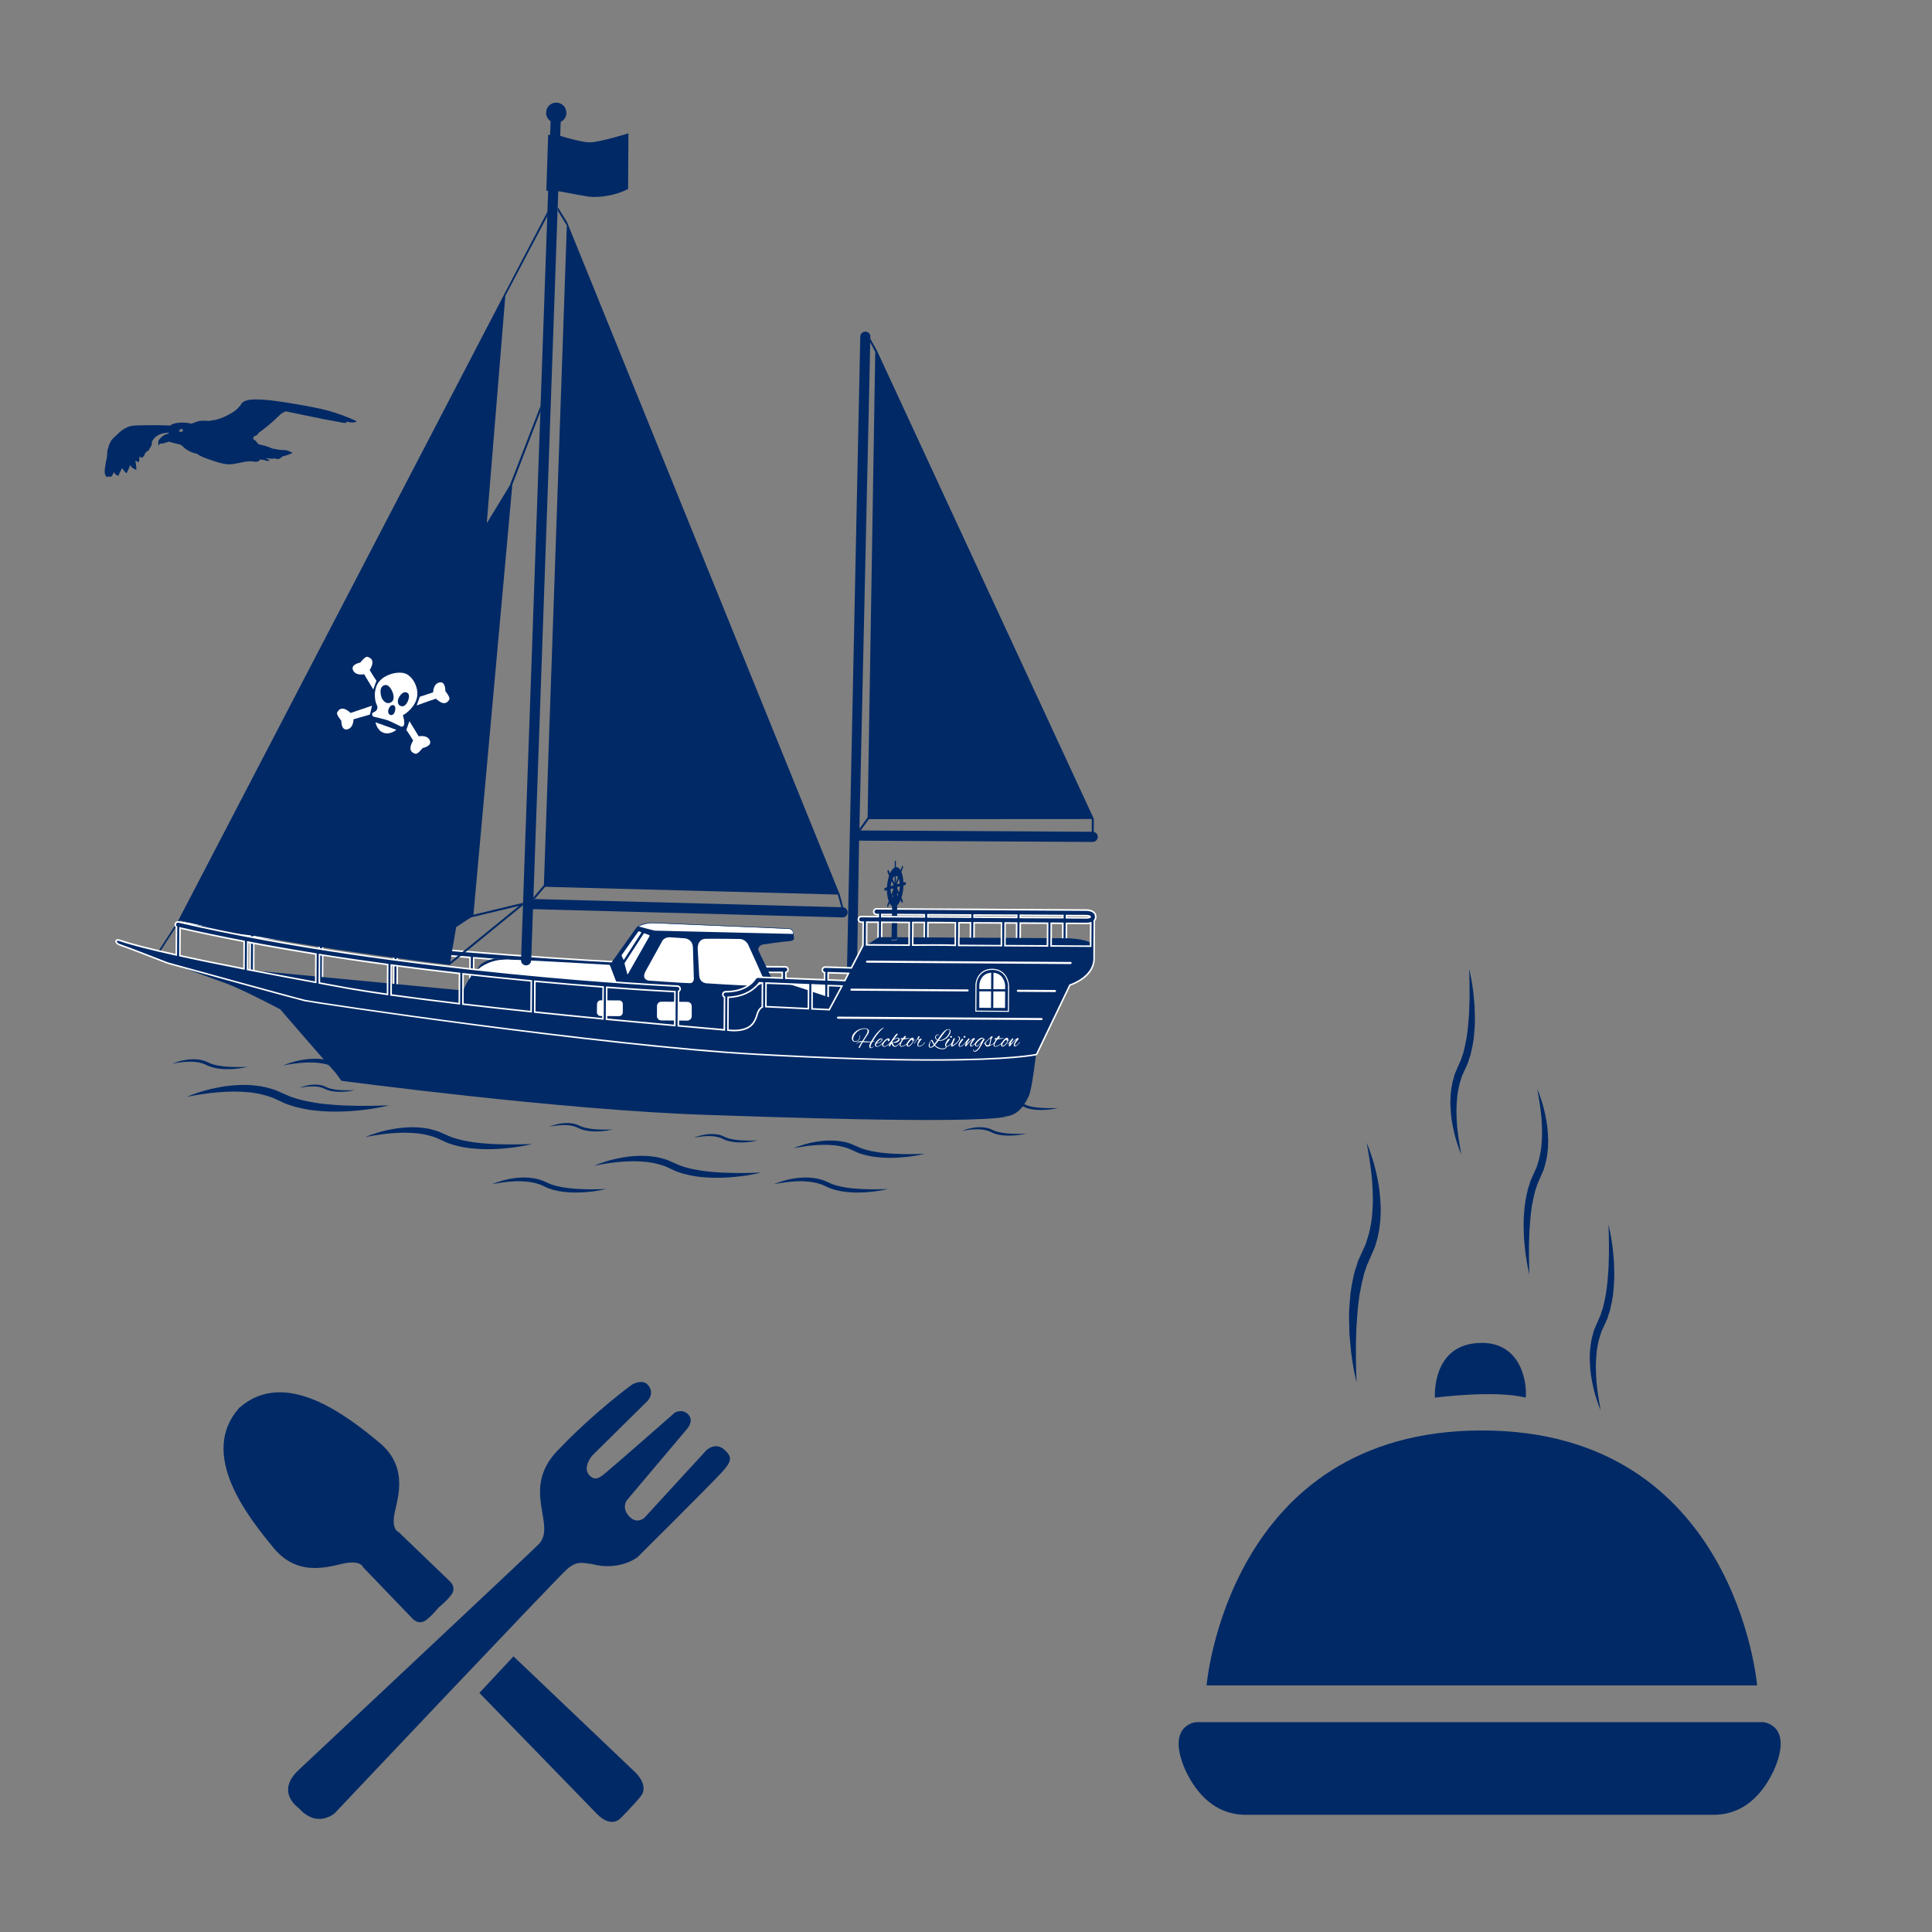 <?xml version="1.0" encoding="utf-8"?>
<!-- Generator: Adobe Illustrator 16.0.0, SVG Export Plug-In . SVG Version: 6.00 Build 0)  -->
<!DOCTYPE svg PUBLIC "-//W3C//DTD SVG 1.1//EN" "http://www.w3.org/Graphics/SVG/1.1/DTD/svg11.dtd">
<svg version="1.1" id="Layer_1" xmlns="http://www.w3.org/2000/svg" xmlns:xlink="http://www.w3.org/1999/xlink" x="0px" y="0px"
	 width="200px" height="200px" viewBox="0 0 200 200" enable-background="new 0 0 200 200" xml:space="preserve">
<rect x="0" y="0" width="200" height="200" fill="#808080" stroke="none"/>
<g>
	<g>
		<g>
			<path fill="#012966" d="M48.645,102.481l0.02-3.365c-2.447-0.2-4.978-0.418-7.53-0.651l-0.021,3.663h-0.369l0.021-3.701
				c-2.417-0.222-4.896-0.463-7.361-0.716l-0.016,3.671l-0.373-0.002l0.021-3.705c-2.254-0.234-4.529-0.477-6.757-0.729
				l-0.019,3.611h-0.377l0.024-3.651c-2.38-0.263-4.8-0.545-7.21-0.838l-0.082-0.001l0.071-0.581l0.076,0.012
				c35.593,4.265,55.692,4.597,61.003,4.597c0.899,0,1.337-0.009,1.346-0.009h0.076l0.016,0.544l-0.08,0.001
				c-0.007,0-0.499,0.011-1.532,0.011c-0.264,0-0.556-0.002-0.885-0.002c-4.463-0.028-14.242-0.257-29.672-1.494l-0.02,3.334H48.645
				z"/>
		</g>
		<g>
			<path fill="#FFFFFF" d="M18.759,95.578c35.699,4.277,55.827,4.598,61.007,4.598c0.871,0,1.316-0.009,1.346-0.009l0.005,0.381
				c-0.029,0-0.536,0.013-1.525,0.013c-0.264,0-0.556,0-0.885,0c-4.251-0.027-14.128-0.247-29.751-1.501l-0.021,3.34h-0.21
				l0.017-3.36c-2.423-0.194-4.991-0.415-7.688-0.669l-0.021,3.676h-0.208l0.02-3.693c-2.399-0.219-4.897-0.462-7.512-0.731
				l-0.024,3.679h-0.208l0.018-3.703c-2.231-0.229-4.534-0.477-6.921-0.739l-0.02,3.615l-0.212-0.001l0.021-3.641
				c-2.353-0.257-4.771-0.539-7.276-0.839L18.759,95.578 M18.615,95.4l-0.02,0.159l-0.052,0.416l-0.019,0.158l0.161,0.02
				c2.377,0.286,4.778,0.561,7.134,0.827l-0.019,3.495v0.162h0.162h0.212h0.157l0.006-0.16l0.013-3.435
				c2.183,0.245,4.403,0.479,6.604,0.706l-0.02,3.553v0.16h0.163l0.208,0.008h0.161v-0.165l0.019-3.502
				c2.411,0.245,4.829,0.48,7.196,0.707l-0.021,3.541v0.158h0.154l0.215,0.005h0.162v-0.163l0.021-3.496
				c2.499,0.234,4.971,0.442,7.366,0.641l-0.015,3.209v0.154l0.159,0.005h0.21h0.164V102.4l0.02-3.169
				c15.376,1.234,25.13,1.461,29.588,1.493c0.329,0,0.621,0,0.885,0c1.039,0,1.532-0.014,1.535-0.014l0.156-0.004l-0.001-0.158
				l-0.007-0.387l-0.007-0.159l-0.163,0.001c0,0-0.439,0.008-1.339,0.008c-5.311,0-25.405-0.328-60.985-4.595L18.615,95.4
				L18.615,95.4z"/>
		</g>
	</g>
	<g>
		<path fill="#012966" d="M54.147,93.458l-5.137,1.233l4.027-44.525l2.931-7.623l0.008-0.579l-3.208,8.295l-2.379,3.912
			c0.946-11.569,1.748-21.377,1.924-23.549l4.365-8.282l0.022-0.478l-4.352,8.312v-0.003l-0.151,0.29v0.007L18.473,95.255
			l-2.104,3.256l0.175,0.04l2.104-3.248c1.291,0.32,9.827,2.354,27.907,4.587l7.585-6.181L54.147,93.458z M46.61,99.576l0.61-3.597
			l1.518-1.003l4.994-1.199L46.61,99.576z"/>
	</g>
	<g>
		<path fill="#012966" d="M113.144,86.107c0.03,0,0.058,0.004,0.081,0.006c0-0.095,0.01-1.339,0.01-1.339l0,0L90.771,36.279l0,0
			l-0.679-1.223l0.011-0.189c0.009-0.292-0.22-0.53-0.512-0.539c-0.006,0-0.008,0-0.008,0c-0.29,0-0.525,0.227-0.528,0.516
			l-1.407,67.003l1.046,0.052l0.236-14.875l24.201,0.135c0.289-0.013,0.518-0.255,0.511-0.542
			C113.637,86.338,113.413,86.124,113.144,86.107z M113.043,86.105l-23.95-0.134l0.855-1.17l23.076-0.015l-0.007,1.321
			C113.018,86.107,113.024,86.107,113.043,86.105z M90.087,35.439l0.519,0.991l-0.79,48.191l-0.85,1.172L90.087,35.439z"/>
	</g>
	<g>
		<path fill="#012966" d="M87.292,93.922l-0.358-1.312l-28.24-69.627v-0.006v-0.004l-0.008-0.004l0,0l-0.979-1.586
			c0,0,0.048,0.102,0.048,0.182c0,0.081-0.011,0.248-0.011,0.248l0.935,1.538l-2.376,68.275l-1.079,1.271l-0.009,0.167l0.133,0.004
			l1.087-1.266l30.292,0.802l0.372,1.315L87.292,93.922z"/>
	</g>
	<g>
		<g>
			<g>
				<path fill="#012966" d="M34.769,111.094l0.571,0.787c0,0,22.703,3.036,37.764,3.53c3.984,0.124,27.07,1.006,31.114,0.187
					c-0.164-0.005-0.353-0.005-0.565-0.012c0.121,0,0.208,0,0.251,0c1.415-0.043,2.104-1.091,2.581-2.087
					c0.484-0.987,1.044-7.021,1.044-7.021l-19.591-1.744c-0.21-0.485-0.684-0.522-0.684-0.522s-36.419-2.151-37.852-2.196
					c-0.942-0.027-1.378,0.287-1.575,0.507l-27.661-2.638c-1.403-0.222-2.788-0.262-2.788-0.262s4.644,1.665,6.187,2.238
					c1.529,0.565,5.439,2.618,5.439,2.618S33.933,110.191,34.769,111.094"/>
			</g>
			<g>
				<path fill="#FFFFFF" d="M86.347,103.395c0,0-12.157-0.734-22.387-1.353l-0.827-2.158c0,0-7.586-0.462-10.662-0.553
					c-3.079-0.088-4.3,2.677-4.3,2.677h0.007c-0.548,1.025-0.676,1.965-0.676,1.965s26.543,3.408,28.22,3.56
					c1.678,0.143,4.131-2.66,4.131-2.66s5.503-0.29,8.058-0.17C87.503,103.604,86.347,103.395,86.347,103.395z"/>
			</g>
			<g>
				<path fill="#012966" d="M63.133,99.884l2.709-3.805c0,0,0.332-0.547,1.657-0.54c2.516,0.125,14.192,0.605,14.192,0.605
					s0.288-0.012,0.361,0.17c0.08,0.188,0.147,0.848,0.147,0.848s-0.003,0.249-0.575,0.274c-0.586,0.033-2.681,0.343-2.681,0.343
					s-0.647,0.201-0.389,0.708c0.255,0.507,1.259,2.63,1.259,2.63s-0.016,0.246,0.522,0.317c0.543,0.076,1.071,0.04,1.539,0.5
					c0.415,0.143,3.888,1.287,4.413,1.455c-1.086-0.064-22.329-1.35-22.329-1.35L63.133,99.884z"/>
			</g>
			<g>
				<path fill="#FFFFFF" d="M66.036,95.894l1.73,0.446l14.373,0.341c0,0,0.125-0.514-0.515-0.537
					c-0.646-0.03-13.851-0.595-13.851-0.595S66.787,95.454,66.036,95.894z"/>
			</g>
			<g>
				<g>
					<path fill="#FFFFFF" d="M67.198,96.803l-0.452-0.178c-0.043-0.021-0.105,0-0.123,0.042l-1.933,2.977
						c-0.03,0.04-0.042,0.115-0.024,0.159l0.274,1.027c0.015,0.047,0.038,0.047,0.063,0.006l2.234-3.923
						C67.261,96.871,67.248,96.821,67.198,96.803z"/>
				</g>
				<g>
					<path fill="#FFFFFF" d="M66.338,96.483l-0.146-0.064c-0.046-0.015-0.107,0-0.136,0.04l-1.675,2.373
						c-0.024,0.038-0.033,0.11-0.01,0.155l0.157,0.327c0.022,0.046,0.061,0.05,0.081,0.007l1.758-2.73
						C66.396,96.55,66.386,96.501,66.338,96.483z"/>
				</g>
				<g>
					<path fill="#FFFFFF" d="M71.732,98.095c-0.031-0.932-0.869-0.964-0.869-0.964s-0.631-0.045-1.421-0.099
						c-0.784-0.056-0.946,0.492-0.946,0.492s-1.155,2.091-1.656,2.997c-0.502,0.9,0.323,0.995,0.323,0.995s3.604,0.255,4.222,0.261
						c0.521,0.011,0.437-0.563,0.437-0.563S71.767,99.026,71.732,98.095z"/>
				</g>
				<g>
					<path fill="#FFFFFF" d="M78.958,101.143c0,0-1.122-2.541-1.49-3.315c-0.299-0.637-0.885-0.625-0.885-0.625
						s-2.649-0.04-3.531-0.019c-0.875,0.023-0.829,0.993-0.829,0.993s0.102,1.905,0.157,2.779c0.046,0.883,0.854,0.841,0.854,0.841
						s3.499,0.235,4.732,0.24C79.386,102.047,78.958,101.143,78.958,101.143z"/>
				</g>
			</g>
			<g>
				<path fill="#012966" d="M48.171,102.009c-0.346,0.755,0.007,0,0.007,0c-0.548,1.025-0.749,1.965-0.749,1.965
					s26.616,3.408,28.293,3.56c1.678,0.143,4.131-2.66,4.131-2.66s5.503-0.29,8.058-0.17c-0.407-1.26-2.086-1.461-2.086-1.461
					s-11.476-0.664-21.704-1.284l-14.975-1.301C49.146,100.657,48.521,101.257,48.171,102.009z"/>
			</g>
		</g>
		<g>
			<g>
				<path fill="#FFFFFF" d="M71.163,103.711l-2.697-0.017c-0.252,0-0.455,0.201-0.455,0.452l-0.005,1.033
					c-0.008,0.25,0.202,0.456,0.449,0.456l2.693,0.018c0.25,0,0.453-0.206,0.458-0.45l0.003-1.033
					C71.609,103.918,71.41,103.711,71.163,103.711z"/>
			</g>
			<g>
				<path fill="#FFFFFF" d="M64.11,103.564l-1.937-0.01c-0.202-0.004-0.37,0.175-0.37,0.394l-0.012,0.83
					c0,0.224,0.171,0.401,0.373,0.402l1.935,0.011c0.207,0.003,0.368-0.181,0.374-0.398v-0.83
					C64.479,103.745,64.313,103.564,64.11,103.564z"/>
			</g>
		</g>
	</g>
	<g>
		<g>
			<path fill="#012966" d="M87.23,93.922l-32.017-0.858l2.577-73.274c0.887,0.14,3.061,0.599,3.563,0.602
				c2.267,0.01,3.667-0.833,3.667-0.833l0.037-5.756c0,0-3.001,0.939-4.01,0.932c-0.777-0.003-2.37-0.463-3.054-0.668l0.049-1.443
				c0.352-0.172,0.59-0.528,0.592-0.94c0-0.583-0.465-1.055-1.046-1.06c-0.577-0.007-1.053,0.465-1.056,1.049
				c-0.003,0.363,0.185,0.686,0.468,0.878l-0.053,1.412h-0.201l-0.19,5.779c0,0,0.074,0,0.19,0l-2.808,79.649
				c-0.015,0.292,0.214,0.532,0.503,0.545c0.006,0,0.01,0,0.02,0c0.279,0,0.514-0.224,0.527-0.505l0.187-5.317l32.031,0.854
				c0,0,0.007,0,0.012,0c0.284,0,0.522-0.222,0.526-0.51C87.754,94.171,87.521,93.93,87.23,93.922z"/>
		</g>
	</g>
	<g>
		<g>
			<path fill="#FFFFFF" d="M37.692,69.792l0.951,1.584l0.328-0.907c0,0-0.303-0.426-0.697-1.1c0.52-0.876,0.237-1.247-0.242-1.375
				c-0.228-0.063-0.741,0.596-0.741,0.596s-1.033,0.182-0.743,0.797C36.837,69.995,37.692,69.792,37.692,69.792z"/>
		</g>
		<g>
			<path fill="#FFFFFF" d="M43.347,76.227l-0.964-1.575l-0.32,0.912c0,0,0.31,0.422,0.705,1.093
				c-0.52,0.882-0.237,1.254,0.244,1.375c0.229,0.063,0.738-0.595,0.738-0.595s1.031-0.195,0.74-0.804
				C44.198,76.027,43.347,76.227,43.347,76.227z"/>
		</g>
		<g>
			<path fill="#FFFFFF" d="M46.103,71.545c0,0,0.041-1.046-0.615-0.898c-0.656,0.142-0.649,1.025-0.649,1.025l-1.382,0.456
				l-0.322,0.901c0,0,1.247-0.463,1.99-0.699c0.741,0.699,1.16,0.503,1.392,0.07C46.629,72.188,46.103,71.545,46.103,71.545z"/>
		</g>
		<g>
			<path fill="#FFFFFF" d="M38.512,73.053c0,0-1.472,0.505-2.213,0.75c-0.755-0.681-1.176-0.486-1.398-0.044
				c-0.111,0.213,0.432,0.847,0.432,0.847s-0.029,1.047,0.628,0.894c0.652-0.156,0.633-1.037,0.633-1.037l1.699-0.491L38.512,73.053
				z"/>
		</g>
		<g>
			<path fill="#FFFFFF" d="M39.706,75.857c0.709,0.252,1.321-0.313,1.321-0.313l-2.151-0.77
				C38.876,74.775,38.995,75.602,39.706,75.857z"/>
		</g>
		<g>
			<path fill="#FFFFFF" d="M41.942,69.72c-0.824-0.296-2.562,0.169-2.98,1.327c-0.408,1.158,0.093,2.047,0.093,2.047
				s0.133,0.418-0.347,0.625c-0.401,0.165-0.054,0.468-0.054,0.468s1.193,0.275,1.479,0.378c0.294,0.106,1.11,0.522,1.413,0.661
				c0.582,0.056,0.157-1.184,0.157-1.184s1.01-0.515,1.393-1.592C43.485,71.375,42.779,70.017,41.942,69.72z M40.352,72.757
				c-0.546,0.175-0.845-0.528-0.845-0.528s-0.37-0.993,0.212-1.269c0.578-0.274,0.918,0.692,0.918,0.692
				S41.027,72.546,40.352,72.757z M40.401,74.009c-0.296-0.096-0.207-0.51-0.207-0.51s0.157-0.567,0.509-0.503
				c0.342,0.064,0.186,0.612,0.186,0.612S40.779,74.129,40.401,74.009z M42.216,72.595c0,0-0.282,0.722-0.786,0.466
				c-0.411-0.208-0.176-0.782-0.176-0.782s0.355-0.77,0.838-0.597C42.568,71.854,42.216,72.595,42.216,72.595z"/>
		</g>
	</g>
	<g>
		<g>
			<rect x="69.94" y="103.706" fill="#012966" width="0.212" height="1.94"/>
		</g>
		<g>
			<path fill="#012966" d="M79.201,104.283l4.563,0.223l0.018-2.642c-2.002-0.077-3.639-0.144-4.563-0.184L79.201,104.283z"/>
		</g>
		<g>
			<rect x="62.506" y="103.56" fill="#012966" width="0.21" height="1.627"/>
		</g>
		<g>
			<path fill="#012966" d="M85.635,103.178l-0.206-0.067l0.01-1.18c-0.405-0.019-0.81-0.032-1.44-0.061l-0.021,2.644l1.913,0.099
				l1.397-2.61c-0.748-0.032-1.217-0.051-1.643-0.064L85.635,103.178z"/>
		</g>
		<g>
			<path fill="#012966" d="M85.21,100.396c-0.007,0.114,0.086,0.21,0.203,0.216h0.03l-0.005,0.879l-4.171-0.154l0.007-0.754h0.015
				c0.119,0,0.213-0.085,0.213-0.206c0-0.116-0.094-0.21-0.208-0.21l-1.963-0.013l0.106,0.412l1.629,0.017l-0.01,0.746l-2.061-0.072
				c-0.417-0.019-0.515-0.021-0.54-0.021c-0.073-0.005-0.145,0.035-0.186,0.107c-0.022,0.025-0.217,0.361-0.673,0.694l0.65-0.005
				c0.16-0.154,0.254-0.286,0.315-0.373c0.103,0,0.253,0.008,0.445,0.02l-0.013-0.365l8.479,0.309l0.027-0.053l-1.853-0.068v-0.133
				l0,0v-0.752l2.323,0.07l0.207-0.41l-2.752-0.085C85.313,100.189,85.21,100.279,85.21,100.396z"/>
		</g>
		<g>
			<path fill="#012966" d="M92.131,94.171l-1.393-0.01c-0.12,0-0.211,0.093-0.211,0.207c0,0.121,0.091,0.213,0.211,0.213h0.26
				l-0.007,0.388l-1.839-0.007c-0.116,0-0.208,0.086-0.208,0.205c-0.005,0.119,0.087,0.212,0.208,0.212l0.282,0.003l-0.014,2.512
				h0.207l0,0c0,0,22.516,0.127,23.558,0.133c0-0.069-0.018-0.133-0.054-0.199l0.054-0.072h0.008l0.008-2.481
				c0.1-0.101,0.146-0.229,0.153-0.37c0-0.383-0.337-0.612-0.91-0.619 M110.322,94.695l2.115,0.012c0.053,0,0.495,0.011,0.495,0.201
				c0,0.037-0.008,0.062-0.033,0.084c-0.099,0.094-0.345,0.114-0.45,0.106c-0.005,0-0.012,0-0.012,0l-2.115-0.012V94.695z
				 M105.545,94.667l4.566,0.028v0.382l-4.566-0.021V94.667z M105.539,95.474l2.991,0.017l-0.005,1.625l-4.564-0.031l0.008-1.62
				l1.357,0.009l-0.008,1.622h0.208L105.539,95.474z M100.766,94.64l4.568,0.027v0.39l-4.574-0.03L100.766,94.64z M100.76,95.447
				l3.003,0.017l-0.016,1.622l-4.563-0.027l0.009-1.618l1.357,0.007l-0.014,1.625h0.211L100.76,95.447z M95.986,94.612l4.564,0.025
				v0.389l-4.568-0.028L95.986,94.612z M95.982,95.419l2.999,0.015l-0.013,1.625l-4.558-0.026l0.006-1.62l1.351,0.004L95.76,97.04
				l0.211,0.002L95.982,95.419z M92.443,94.764 M93.003,94.596l2.769,0.016l-0.004,0.386l-4.563-0.029v-0.382L93.003,94.596z
				 M94.211,95.413l-0.014,1.62l-1.316-0.011l-0.476-0.001l-1.43-0.007l-1.348,0.882l0.018-2.512l1.346,0.007l-0.009,1.624h0.212
				l0.005-1.624 M108.731,97.117l0.014-1.624l1.362,0.011l-0.012,1.619h0.209l0.018-1.619l2.107,0.012c0.008,0,0.029,0,0.053,0
				c0.104,0,0.318-0.007,0.515-0.094l-0.016,2.239c-0.656-0.522-2.677-0.539-2.677-0.539L108.731,97.117z"/>
		</g>
		<g>
			<path fill="#012966" d="M49.35,100.474l0.006-0.008c-9.398-1.019-20.607-2.581-30.869-4.945c-0.12-0.028-0.23,0.046-0.252,0.153
				c-0.022,0.1,0.028,0.202,0.114,0.241l-0.017,3.04l-0.019-0.004l0.197,0.04l0.032,0.005l0.014-3.029
				c2.227,0.509,4.502,0.986,6.799,1.42l-0.017,3.002l0.21,0.042l0.016-3.004c2.402,0.459,4.813,0.877,7.227,1.266l-0.022,2.402
				l0.214,0.018l0.012-2.387c2.433,0.388,4.855,0.74,7.222,1.055l-0.017,2.016l0.216,0.025l0.009-2.012
				c2.482,0.33,4.903,0.63,7.226,0.888l-0.007,1.81h0.208l0.009-1.785c0.408,0.045,0.706,0.076,1.112,0.124l0.328-0.327l14.56,1.255
				l-0.013-0.039L49.35,100.474z"/>
		</g>
	</g>
	<g>
		<g>
			<path fill="#012966" d="M82.131,96.751l-0.051-0.014c0,0,0.029-0.266-0.078-0.411c-0.082-0.106-0.223-0.166-0.426-0.173
				c-0.637-0.026-13.718-0.585-13.854-0.585c-0.012-0.007-0.938-0.051-1.673,0.38l-0.026-0.047c0.672-0.444,1.691-0.39,1.705-0.39
				c0.131,0.004,13.219,0.565,13.849,0.589c0.225,0.01,0.384,0.076,0.475,0.195C82.171,96.459,82.131,96.741,82.131,96.751z"/>
		</g>
	</g>
	<g>
		<g>
			<path fill="#012966" d="M18.743,44.507c-0.021,0-0.034,0.013-0.046,0.03c0,0.004-0.003,0.011-0.003,0.018
				c0,0.027,0.022,0.05,0.049,0.05c0.025,0,0.045-0.023,0.045-0.05c0-0.018-0.008-0.03-0.02-0.041
				C18.759,44.51,18.75,44.507,18.743,44.507z"/>
		</g>
		<g>
			<path fill="#012966" d="M15.714,45.809c-0.043,0.004,0.284-0.987,1.731-1.018l0.023,0.094c-0.69,0.092-1.04,0.711-1.048,0.717
				c-0.003,0.025-0.006,0.045-0.018,0.074l0,0c0,0.015-0.005,0.028-0.005,0.04c-0.009,0.036-0.018,0.075-0.018,0.11
				c0,0.006,0,0.01,0,0.016c0,0.051,0,0.104,0.012,0.155c0,0.038,0.011,0.07,0.028,0.101c0.008,0.014,0.021,0.023,0.033,0.023
				c0-0.003,0-0.009,0-0.01c0.005-0.004,0.01-0.007,0.01-0.013c0.012-0.054,0.012-0.105,0.057-0.146
				c0.035-0.024,0.073-0.035,0.115-0.035c0.016,0,0.029,0,0.053,0c0.063,0,0.135,0,0.201-0.013c0.061-0.015,0.119-0.038,0.184-0.062
				c0.061-0.023,0.12-0.042,0.186-0.053c0.012-0.003,0.021-0.008,0.033-0.008c0.054-0.012,0.111-0.023,0.165-0.048
				c0.012-0.006,0.025-0.01,0.039-0.02c0.031,0.009,0.062,0.02,0.093,0.032c0.082,0.026,0.173,0.046,0.252,0.074
				c0.15,0.037,0.287,0.074,0.432,0.111c0.138,0.039,0.279,0.056,0.403,0.104c0.064,0.023,0.119,0.055,0.165,0.1
				c0.05,0.047,0.092,0.093,0.141,0.136c0.378,0.375,0.883,0.595,1.396,0.707c0.008,0.003,0.012,0.003,0.025,0.005
				c0.308,0.234,0.673,0.372,1.032,0.5c0.472,0.17,0.951,0.336,1.439,0.462c0.236,0.063,0.479,0.11,0.73,0.12
				c0.231,0.01,0.462-0.01,0.685-0.05c0.457-0.076,0.903-0.208,1.364-0.25c0.112-0.009,0.229-0.015,0.341-0.009
				c0.115,0.005,0.229,0.023,0.345,0.038c0.197,0.026,0.443,0.017,0.546-0.186c0.007-0.008,0.012-0.017,0.012-0.031
				c0.115,0.002,0.231,0.002,0.344,0.025c0.133,0.029,0.26,0.077,0.391,0.103c0.043,0.006,0.107,0.017,0.157,0.013
				c0.027-0.01,0.043-0.024,0.066-0.033c0.025-0.02,0.034-0.067,0-0.085c-0.008,0-0.008-0.003-0.008-0.006
				c-0.108-0.05-0.223-0.103-0.334-0.146c0.083,0,0.161,0,0.244,0c0.016,0,0.036,0,0.059,0c0.015,0.007,0.031,0.013,0.053,0.013
				c0.107,0.023,0.219,0.033,0.323,0.023c0.06-0.013,0.106-0.02,0.158-0.023c0.053-0.006,0.097,0,0.148,0.01
				c0.089,0.021,0.187,0.057,0.285,0.053c0.1-0.012,0.188-0.06,0.259-0.116c0.044-0.031,0.078-0.06,0.118-0.091
				c0.034-0.029,0.077-0.057,0.118-0.081c0.046-0.017,0.093-0.032,0.144-0.04c0.052-0.014,0.103-0.023,0.152-0.037
				c0.229-0.06,0.449-0.146,0.66-0.25c0.026-0.014,0.026-0.053,0-0.068c-0.232-0.108-0.468-0.216-0.729-0.246
				c-0.134-0.011-0.268-0.006-0.404-0.016c-0.13-0.006-0.271-0.028-0.401-0.055c-0.131-0.023-0.265-0.05-0.396-0.073
				c-0.035-0.004-0.065-0.01-0.102-0.013c-0.167-0.075-0.334-0.146-0.506-0.206c-0.229-0.078-0.456-0.136-0.694-0.187
				c-0.07-0.013-0.14-0.026-0.217-0.04c-0.034-0.046-0.078-0.087-0.122-0.126c-0.116-0.188-0.295-0.333-0.483-0.445
				c0.009-0.006,0.015-0.012,0.016-0.017c0.018-0.024,0.034-0.05,0.036-0.077c0.009-0.017,0.017-0.034,0.02-0.051
				c0.017-0.043,0.031-0.08,0.043-0.126c0.138-0.023,0.268-0.091,0.364-0.191c0.049-0.054,0.096-0.11,0.127-0.175
				c0,0,0.003,0,0.003-0.004c0.074-0.052,0.144-0.1,0.22-0.152c0.215-0.165,0.435-0.335,0.651-0.503
				c0.042-0.04,0.091-0.081,0.134-0.115c0.01-0.012,0.022-0.02,0.037-0.029c0.083-0.073,0.174-0.154,0.266-0.23
				c0.056-0.054,0.118-0.106,0.179-0.158c0.11-0.103,0.224-0.206,0.332-0.311c0.027-0.019,0.047-0.04,0.071-0.063
				c0.013,0,0.025,0,0.033,0.006c-0.008-0.006-0.012-0.01-0.026-0.016c0.118-0.104,0.224-0.218,0.336-0.316
				c0.113-0.097,0.236-0.184,0.372-0.246c0.053-0.023,0.102-0.04,0.147-0.057c0.011-0.003,0.022-0.007,0.03-0.012l0,0
				c0.004,0,0.017-0.006,0.027-0.006c0.012,0,0.023,0.006,0.037,0.006c0.532,0.112,1.065,0.224,1.595,0.331
				c0.724,0.153,1.443,0.305,2.16,0.445c0.722,0.141,1.446,0.27,2.164,0.404c0.045,0.006,0.122,0.008,0.183,0.006
				c0.025,0.002,0.053,0.008,0.081,0.01c0.036,0.006,0.056-0.04,0.051-0.068c-0.008-0.028-0.015-0.052-0.031-0.074
				c0.076,0.012,0.155,0.028,0.234,0.042c0.27,0.05,0.546,0.098,0.799-0.029c0.032-0.018,0.032-0.068,0-0.081
				c-0.19-0.084-0.381-0.172-0.574-0.256c-0.515-0.214-1.029-0.411-1.553-0.575c-0.747-0.24-1.504-0.425-2.269-0.576
				c-0.775-0.158-1.561-0.287-2.342-0.42c-0.784-0.127-1.571-0.252-2.36-0.329c-0.389-0.039-0.786-0.065-1.185-0.07
				c-0.358-0.002-0.739,0.004-1.085,0.111c-0.087,0.023-0.166,0.06-0.245,0.098c-0.009,0-0.012,0.013-0.012,0.022
				c-0.034,0.013-0.062,0.031-0.089,0.046c-0.019,0.011-0.039,0.028-0.063,0.042c-0.072,0.068-0.132,0.154-0.175,0.246
				c-0.095,0.121-0.192,0.242-0.307,0.352c-0.051,0.06-0.118,0.117-0.179,0.171c-0.073,0.056-0.121,0.098-0.19,0.146
				c-0.14,0.098-0.28,0.184-0.428,0.264c-0.126,0.073-0.251,0.138-0.38,0.198c-0.093,0.053-0.188,0.097-0.295,0.134
				c0,0-0.004,0.007-0.014,0.007c-0.036,0.017-0.077,0.034-0.115,0.053c-0.021,0.008-0.041,0.014-0.064,0.026
				c-0.008,0.005-0.019,0.005-0.026,0.01c0,0,0,0-0.009,0.004c0,0,0,0-0.004,0.002c-0.006,0-0.006,0-0.006,0l0,0l0,0
				c-0.168,0.069-0.339,0.121-0.517,0.161c-0.069,0.011-0.14,0.025-0.211,0.04c-0.11,0.017-0.227,0.036-0.334,0.054
				c-0.076,0.014-0.15,0.029-0.224,0.043c-0.063-0.006-0.118-0.013-0.179-0.015c-0.167-0.009-0.331-0.022-0.5-0.015
				c-0.157,0.006-0.318,0.023-0.472,0.069c-0.144,0.044-0.274,0.108-0.412,0.162c-0.081,0.025-0.163,0.055-0.245,0.071
				c-0.032-0.006-0.059-0.008-0.093-0.016c-0.123-0.03-0.243-0.046-0.369-0.063c-0.21-0.023-0.415-0.035-0.626-0.023
				c-0.038,0-0.083,0.003-0.126,0.01c-0.242,0.014-0.492,0.047-0.717,0.145c-0.071,0.028-0.148,0.069-0.215,0.115
				c-0.016,0.01-0.028,0.021-0.045,0.034c-0.03-0.006-0.064-0.006-0.101-0.006c-0.498-0.018-0.991-0.034-1.498-0.034
				c-0.244,0-0.495,0.006-0.744,0.006c-0.251,0-0.5,0.002-0.748,0.01c-0.478,0.011-0.982,0.011-1.421,0.229
				c-0.188,0.093-0.374,0.208-0.544,0.33c-0.063,0.04-0.53,0.487-0.858,0.8c-0.176,0.166-0.303,0.401-0.264,0.367
				c-0.023,0.039-0.112,0.177-0.19,0.464c-0.067,0.193-0.128,0.401-0.143,0.544c-0.005,0.082-0.009,0.166-0.005,0.252
				c-0.012,0.071-0.015,0.144-0.023,0.217c-0.007,0.046-0.016,0.087-0.016,0.132c-0.025,0.146-0.057,0.287-0.087,0.43
				c-0.032,0.155-0.056,0.298-0.078,0.447c-0.019,0.138-0.039,0.27-0.052,0.404c-0.019,0.255,0,0.542,0.195,0.737
				c0.014,0.014,0.049,0.014,0.065-0.013c0.005-0.011,0.015-0.021,0.024-0.028c0.023-0.016,0.051-0.016,0.082-0.016
				c0.008,0,0.015,0,0.022,0c0.038,0.003,0.073,0.016,0.109,0.023c0.029,0.006,0.061,0.01,0.093,0.01
				c0.079-0.01,0.127-0.054,0.172-0.12c0.04-0.064,0.078-0.132,0.113-0.201c0.035-0.057,0.064-0.114,0.092-0.174l0,0
				c0,0.006,0.008,0.014,0.008,0.023c0.024,0.059,0.053,0.114,0.097,0.163c0.004,0.01,0.013,0.016,0.02,0.027
				c0.009,0.01,0.021,0.019,0.027,0.026c0.074,0.071,0.165,0.124,0.266,0.141c0.015,0.004,0.023,0,0.03,0
				c0.017-0.006,0.026-0.017,0.031-0.029c0.004-0.029,0.01-0.058,0.021-0.081c0.047-0.147,0.12-0.286,0.197-0.427
				c0.047-0.083,0.094-0.169,0.139-0.25c0.02,0.024,0.03,0.046,0.042,0.07c0.104,0.164,0.226,0.308,0.366,0.438
				c0.02,0.015,0.056,0.015,0.068-0.012c0.008-0.02,0.02-0.036,0.025-0.053c0.008-0.018,0.02-0.035,0.021-0.051
				c0.071-0.145,0.138-0.296,0.21-0.445c0.008-0.025,0.019-0.05,0.027-0.073c0.024-0.063,0.054-0.128,0.07-0.193
				c0.033,0.059,0.063,0.113,0.108,0.161c0.122,0.146,0.3,0.246,0.468,0.332c0.03,0.018,0.064,0,0.07-0.026c0-0.002,0-0.008,0-0.008
				c-0.006-0.292-0.04-0.582-0.104-0.865c-0.001-0.016-0.001-0.04-0.008-0.057c0.007,0.004,0.008,0.01,0.016,0.01
				c0.096,0.067,0.196,0.114,0.309,0.144c0.038,0.008,0.06-0.017,0.06-0.047c0-0.013,0.005-0.028,0.005-0.034
				c0.013-0.085,0.016-0.166,0.024-0.248c0.007-0.083,0.016-0.163,0.022-0.248c0.012,0.004,0.025,0.015,0.039,0.021
				c0.008,0.005,0.019,0.01,0.02,0.016c0.052,0.035,0.108,0.067,0.156,0.097c0.027,0.013,0.062,0.006,0.08-0.022
				c0.008-0.02,0.028-0.04,0.048-0.051c0.014-0.012,0.021-0.023,0.032-0.029c0.031-0.028,0.061-0.051,0.087-0.083
				c0.011-0.008,0.012-0.022,0.02-0.031c0.026-0.05,0.042-0.11,0.056-0.167c0-0.007,0-0.01,0-0.01
				c0.021-0.016,0.039-0.041,0.056-0.063c0.021-0.024,0.04-0.057,0.053-0.086c0.019-0.031,0.041-0.06,0.065-0.083
				c0.001-0.007,0.001-0.009,0.014-0.016c0.032-0.021,0.077-0.021,0.112-0.037c0.04-0.017,0.074-0.037,0.094-0.073
				c0.036-0.046,0.064-0.1,0.083-0.152c0.013-0.025,0.027-0.049,0.039-0.07c0.032-0.049,0.069-0.096,0.098-0.146
				c0.021-0.039,0.051-0.077,0.067-0.119c0.013-0.025,0.023-0.056,0.032-0.083c0.021-0.057,0.03-0.121,0.021-0.181L15.714,45.809z
				 M18.896,44.651c-0.027,0.034-0.077,0.051-0.115,0.063c-0.047,0.008-0.083,0.008-0.119-0.004
				c-0.022-0.009-0.037-0.014-0.055-0.026c-0.021-0.011-0.035-0.028-0.05-0.034c-0.014-0.012-0.038,0-0.046-0.018
				c0-0.003,0-0.003,0-0.003c-0.006,0-0.01,0-0.01,0c0-0.002,0.004-0.009,0.004-0.012c0,0,0-0.007,0.006-0.011
				c0.005-0.009,0.008-0.01,0.015-0.013c0.018-0.012,0.041-0.063,0.051-0.074c0.056-0.069,0.121-0.129,0.219-0.123
				c0.038,0.003,0.089,0.023,0.119,0.06c0.019,0.018,0.039,0.063,0.039,0.071C18.937,44.57,18.925,44.611,18.896,44.651z"/>
		</g>
	</g>
	<g>
		<g>
			<path fill="#012966" d="M39.375,114.625c0.283-0.052,0.511-0.109,0.661-0.145c0.153-0.036,0.235-0.057,0.235-0.057
				s-0.332,0.012-0.918,0.029c-0.295,0.014-0.646,0.018-1.054,0.021c-0.403,0-0.861,0-1.357,0c-0.499-0.004-1.041-0.03-1.603-0.049
				c-0.282-0.013-0.575-0.039-0.87-0.06c-0.296-0.025-0.597-0.059-0.907-0.082c-0.303-0.027-0.614-0.083-0.926-0.125
				c-0.157-0.019-0.307-0.058-0.46-0.085c-0.157-0.028-0.315-0.054-0.474-0.083c-0.308-0.069-0.621-0.152-0.929-0.234l-0.441-0.144
				c-0.144-0.054-0.284-0.087-0.443-0.165c-0.303-0.129-0.606-0.265-0.913-0.395c-0.16-0.073-0.323-0.143-0.482-0.21
				c-0.17-0.061-0.333-0.108-0.499-0.155c-0.659-0.213-1.332-0.287-1.978-0.351c-0.324-0.018-0.639-0.025-0.942-0.025
				c-0.316,0.02-0.615,0.02-0.905,0.049c-0.294,0.031-0.578,0.043-0.845,0.089c-0.275,0.049-0.537,0.076-0.785,0.136
				c-0.999,0.188-1.807,0.438-2.362,0.633c-0.277,0.097-0.492,0.185-0.639,0.244c-0.142,0.062-0.217,0.097-0.217,0.097
				s0.078-0.019,0.229-0.053c0.161-0.028,0.382-0.068,0.671-0.124c0.573-0.101,1.399-0.223,2.389-0.311
				c0.489-0.042,1.021-0.064,1.584-0.072c0.28-0.003,0.568,0.016,0.858,0.021c0.297,0.023,0.595,0.041,0.898,0.07
				c0.595,0.082,1.212,0.191,1.799,0.388c0.149,0.048,0.302,0.098,0.445,0.146c0.145,0.063,0.284,0.129,0.43,0.194
				c0.301,0.137,0.606,0.276,0.91,0.419c0.146,0.065,0.327,0.116,0.495,0.176l0.505,0.16c0.345,0.081,0.672,0.166,1.002,0.232
				c0.33,0.055,0.666,0.115,0.996,0.148c0.324,0.027,0.645,0.069,0.968,0.086c0.317,0.011,0.627,0.034,0.934,0.034
				c0.308-0.005,0.606,0,0.896-0.005c0.287-0.015,0.569-0.019,0.838-0.041c0.277-0.02,0.54-0.037,0.793-0.06
				c0.247-0.023,0.491-0.052,0.717-0.076c0.231-0.032,0.441-0.063,0.645-0.087C38.732,114.743,39.082,114.683,39.375,114.625z"/>
		</g>
		<g>
			<path fill="#012966" d="M51.702,118.929c0.221-0.02,0.436-0.036,0.64-0.055c0.21-0.02,0.408-0.039,0.602-0.063
				c0.187-0.025,0.366-0.046,0.524-0.073c0.337-0.046,0.631-0.099,0.871-0.146c0.229-0.044,0.416-0.09,0.545-0.113
				c0.119-0.033,0.189-0.048,0.189-0.048s-0.275,0.005-0.756,0.021c-0.241,0.007-0.534,0.011-0.867,0.016c-0.338,0-0.709,0-1.123,0
				c-0.408-0.005-0.854-0.019-1.316-0.037c-0.239-0.013-0.477-0.036-0.718-0.051c-0.245-0.024-0.49-0.043-0.745-0.067
				c-0.248-0.019-0.5-0.07-0.76-0.102c-0.133-0.019-0.254-0.046-0.385-0.068c-0.127-0.027-0.259-0.048-0.387-0.072
				c-0.258-0.055-0.512-0.128-0.763-0.192l-0.367-0.117c-0.12-0.047-0.238-0.069-0.363-0.133c-0.252-0.111-0.501-0.223-0.752-0.329
				c-0.137-0.063-0.268-0.12-0.397-0.177c-0.138-0.046-0.274-0.084-0.412-0.123c-0.546-0.18-1.1-0.237-1.627-0.289
				c-0.266-0.011-0.524-0.022-0.778-0.022c-0.258,0.012-0.506,0.016-0.745,0.04c-0.241,0.027-0.475,0.041-0.699,0.075
				c-0.224,0.038-0.438,0.069-0.646,0.109c-0.825,0.161-1.487,0.364-1.939,0.522c-0.235,0.077-0.409,0.152-0.53,0.2
				c-0.118,0.057-0.178,0.079-0.178,0.079s0.064-0.012,0.191-0.041c0.129-0.023,0.313-0.056,0.547-0.101
				c0.479-0.082,1.151-0.188,1.968-0.261c0.405-0.032,0.847-0.046,1.306-0.055c0.231,0,0.472,0.009,0.709,0.018
				c0.244,0.021,0.487,0.032,0.734,0.053c0.493,0.068,1,0.164,1.484,0.322c0.127,0.042,0.245,0.079,0.373,0.122
				c0.111,0.049,0.23,0.102,0.35,0.158c0.245,0.114,0.501,0.228,0.751,0.342c0.119,0.059,0.271,0.099,0.407,0.146l0.424,0.134
				c0.272,0.067,0.549,0.138,0.817,0.193c0.273,0.04,0.546,0.091,0.816,0.119c0.271,0.025,0.537,0.057,0.797,0.067
				c0.264,0.009,0.52,0.034,0.772,0.034c0.256-0.004,0.499,0,0.735-0.007C51.246,118.948,51.474,118.939,51.702,118.929z"/>
		</g>
		<g>
			<path fill="#012966" d="M77.159,121.429c-0.329,0-0.707,0-1.12,0c-0.408-0.006-0.853-0.023-1.313-0.043
				c-0.243-0.009-0.479-0.031-0.724-0.045c-0.244-0.026-0.492-0.048-0.745-0.07c-0.246-0.026-0.501-0.072-0.759-0.104
				c-0.13-0.014-0.261-0.046-0.384-0.068c-0.129-0.024-0.261-0.047-0.386-0.069c-0.259-0.056-0.511-0.127-0.768-0.189l-0.364-0.122
				c-0.122-0.043-0.237-0.072-0.365-0.134c-0.252-0.111-0.502-0.22-0.752-0.33c-0.131-0.056-0.264-0.114-0.395-0.174
				c-0.139-0.041-0.275-0.08-0.411-0.123c-0.545-0.177-1.1-0.239-1.633-0.289c-0.262-0.013-0.527-0.022-0.776-0.022
				c-0.257,0.017-0.507,0.021-0.746,0.041c-0.242,0.025-0.474,0.034-0.696,0.078c-0.223,0.039-0.441,0.063-0.644,0.108
				c-0.819,0.153-1.487,0.359-1.945,0.523c-0.226,0.076-0.406,0.15-0.523,0.201c-0.119,0.048-0.185,0.077-0.185,0.077
				s0.068-0.014,0.198-0.039c0.125-0.028,0.308-0.062,0.546-0.105c0.469-0.084,1.148-0.19,1.968-0.259
				c0.405-0.032,0.839-0.051,1.305-0.059c0.233-0.003,0.466,0.008,0.709,0.019c0.243,0.02,0.488,0.035,0.736,0.059
				c0.489,0.064,0.997,0.156,1.484,0.317c0.119,0.038,0.243,0.077,0.369,0.119c0.118,0.057,0.229,0.109,0.349,0.158
				c0.251,0.114,0.494,0.229,0.75,0.346c0.12,0.061,0.273,0.098,0.411,0.147l0.415,0.132c0.278,0.066,0.553,0.135,0.826,0.191
				c0.274,0.044,0.546,0.093,0.813,0.125c0.275,0.022,0.538,0.056,0.802,0.068c0.264,0.012,0.517,0.027,0.771,0.027
				s0.496,0,0.733-0.004c0.238-0.012,0.472-0.017,0.694-0.029c0.225-0.017,0.441-0.036,0.652-0.056
				c0.203-0.019,0.399-0.039,0.59-0.063c0.187-0.024,0.365-0.048,0.53-0.068c0.335-0.049,0.624-0.104,0.864-0.148
				c0.236-0.046,0.426-0.088,0.55-0.115c0.127-0.032,0.193-0.051,0.193-0.051s-0.273,0.009-0.76,0.024
				C77.789,121.417,77.495,121.423,77.159,121.429z"/>
		</g>
		<g>
			<path fill="#012966" d="M61.632,123.113c-0.234,0-0.485,0-0.766,0.001c-0.283-0.007-0.588-0.016-0.909-0.029
				c-0.161-0.012-0.323-0.023-0.488-0.035c-0.167-0.01-0.336-0.028-0.512-0.046c-0.169-0.017-0.342-0.043-0.52-0.065
				c-0.088-0.012-0.173-0.036-0.263-0.052c-0.09-0.018-0.175-0.03-0.266-0.048c-0.175-0.038-0.348-0.085-0.525-0.127l-0.246-0.086
				c-0.08-0.026-0.165-0.043-0.248-0.091c-0.172-0.073-0.345-0.151-0.517-0.226c-0.09-0.038-0.184-0.082-0.277-0.12
				c-0.088-0.033-0.184-0.057-0.277-0.082c-0.372-0.121-0.756-0.162-1.113-0.198c-0.184-0.009-0.358-0.016-0.538-0.016
				c-0.171,0.012-0.343,0.012-0.507,0.027c-0.165,0.019-0.323,0.024-0.475,0.049c-0.151,0.026-0.306,0.046-0.444,0.077
				c-0.557,0.104-1.016,0.25-1.33,0.36c-0.155,0.053-0.275,0.098-0.359,0.135c-0.08,0.036-0.126,0.05-0.126,0.05
				s0.052-0.007,0.129-0.026c0.093-0.012,0.222-0.041,0.382-0.066c0.325-0.056,0.788-0.129,1.345-0.18
				c0.279-0.021,0.576-0.034,0.896-0.038c0.155-0.005,0.318,0.007,0.485,0.016c0.163,0.009,0.335,0.021,0.504,0.038
				c0.336,0.046,0.68,0.108,1.017,0.219c0.078,0.029,0.169,0.05,0.255,0.08c0.073,0.032,0.152,0.073,0.236,0.107
				c0.174,0.08,0.339,0.155,0.508,0.235c0.087,0.045,0.192,0.067,0.285,0.097l0.284,0.098c0.196,0.046,0.382,0.089,0.572,0.125
				c0.181,0.034,0.369,0.068,0.554,0.087c0.184,0.015,0.368,0.036,0.542,0.047c0.184,0.009,0.359,0.026,0.525,0.023
				c0.179,0,0.347,0,0.51-0.01c0.166-0.005,0.323-0.01,0.475-0.014c0.153-0.015,0.299-0.031,0.445-0.042
				c0.139-0.009,0.276-0.028,0.406-0.038c0.131-0.019,0.25-0.034,0.365-0.054c0.229-0.029,0.427-0.069,0.588-0.101
				c0.162-0.03,0.288-0.061,0.373-0.08c0.088-0.017,0.132-0.03,0.132-0.03s-0.186,0.004-0.516,0.019
				C62.057,123.104,61.857,123.107,61.632,123.113z"/>
		</g>
		<g>
			<path fill="#012966" d="M90.798,123.113c-0.233,0-0.485,0-0.77,0.001c-0.278-0.007-0.581-0.016-0.901-0.029
				c-0.161-0.012-0.325-0.023-0.492-0.035c-0.167-0.01-0.333-0.028-0.513-0.046c-0.173-0.017-0.339-0.043-0.521-0.065
				c-0.087-0.012-0.172-0.036-0.259-0.052c-0.089-0.018-0.175-0.03-0.268-0.048c-0.171-0.038-0.35-0.085-0.523-0.127l-0.247-0.086
				c-0.084-0.026-0.16-0.043-0.248-0.091c-0.174-0.073-0.344-0.151-0.518-0.226c-0.093-0.038-0.184-0.082-0.271-0.12
				c-0.093-0.033-0.189-0.057-0.279-0.082c-0.376-0.121-0.754-0.162-1.116-0.198c-0.184-0.009-0.362-0.016-0.534-0.016
				c-0.17,0.012-0.349,0.012-0.507,0.027c-0.172,0.019-0.325,0.024-0.484,0.049c-0.149,0.026-0.296,0.046-0.44,0.077
				c-0.559,0.104-1.012,0.25-1.326,0.36c-0.158,0.053-0.28,0.098-0.359,0.135c-0.078,0.036-0.124,0.05-0.124,0.05
				s0.046-0.007,0.131-0.026c0.084-0.012,0.209-0.041,0.378-0.066c0.318-0.056,0.783-0.129,1.341-0.18
				c0.281-0.021,0.582-0.034,0.897-0.038c0.16-0.005,0.324,0.007,0.486,0.016c0.161,0.009,0.338,0.021,0.504,0.038
				c0.339,0.046,0.685,0.108,1.01,0.219c0.089,0.029,0.174,0.05,0.255,0.08c0.084,0.032,0.156,0.073,0.237,0.107
				c0.178,0.08,0.346,0.155,0.519,0.235c0.081,0.045,0.188,0.067,0.283,0.097l0.286,0.098c0.19,0.046,0.38,0.089,0.56,0.125
				c0.189,0.034,0.376,0.068,0.559,0.087c0.186,0.015,0.368,0.036,0.546,0.047c0.185,0.009,0.355,0.026,0.526,0.023
				c0.174,0,0.348,0,0.509-0.01c0.161-0.005,0.324-0.01,0.477-0.014c0.15-0.015,0.295-0.031,0.441-0.042
				c0.138-0.009,0.277-0.028,0.404-0.038c0.128-0.019,0.252-0.034,0.371-0.054c0.224-0.029,0.42-0.069,0.584-0.101
				c0.162-0.03,0.292-0.061,0.378-0.08c0.086-0.017,0.132-0.03,0.132-0.03s-0.189,0.004-0.52,0.019
				C91.225,123.104,91.026,123.107,90.798,123.113z"/>
		</g>
		<g>
			<path fill="#012966" d="M109.21,114.711c-0.093,0-0.2,0-0.327,0c-0.135,0-0.272,0-0.432,0c-0.155,0-0.322-0.006-0.509-0.014
				c-0.085-0.005-0.182-0.011-0.271-0.023c-0.097-0.003-0.189-0.01-0.288-0.021c-0.093-0.012-0.194-0.025-0.29-0.037
				c-0.052-0.004-0.102-0.021-0.146-0.028c-0.052-0.009-0.104-0.018-0.15-0.028c-0.098-0.023-0.196-0.046-0.297-0.073l-0.137-0.046
				c-0.047-0.017-0.093-0.027-0.138-0.052c-0.094-0.037-0.193-0.086-0.285-0.122c-0.06-0.027-0.108-0.045-0.151-0.065
				c-0.061-0.024-0.111-0.035-0.164-0.052c-0.21-0.063-0.416-0.093-0.627-0.109c-0.1-0.004-0.198-0.004-0.296-0.004
				c-0.1,0-0.191,0.004-0.286,0.01c-0.091,0.011-0.18,0.013-0.267,0.028c-0.08,0.017-0.169,0.026-0.246,0.039
				c-0.309,0.063-0.572,0.144-0.749,0.203c-0.086,0.035-0.151,0.062-0.196,0.078c-0.043,0.019-0.067,0.029-0.067,0.029
				s0.024-0.009,0.073-0.016c0.044-0.01,0.116-0.021,0.207-0.038c0.182-0.031,0.441-0.074,0.753-0.1
				c0.157-0.014,0.327-0.02,0.506-0.022c0.086,0,0.173,0.003,0.272,0.009c0.084,0.007,0.183,0.014,0.277,0.023
				c0.188,0.022,0.381,0.059,0.567,0.118c0.044,0.015,0.094,0.031,0.144,0.046c0.045,0.022,0.092,0.042,0.131,0.06
				c0.099,0.048,0.198,0.091,0.295,0.133c0.041,0.022,0.1,0.037,0.154,0.056l0.157,0.051c0.107,0.029,0.211,0.051,0.319,0.075
				c0.103,0.017,0.206,0.034,0.313,0.048c0.105,0.011,0.202,0.023,0.306,0.023c0.097,0.006,0.197,0.014,0.292,0.014
				c0.1,0,0.189,0,0.285-0.002c0.092-0.003,0.18-0.006,0.266-0.012c0.088-0.009,0.168-0.013,0.248-0.022
				c0.08-0.007,0.157-0.015,0.228-0.02c0.076-0.013,0.143-0.02,0.204-0.029c0.128-0.021,0.244-0.038,0.33-0.058
				c0.088-0.018,0.164-0.032,0.21-0.044c0.053-0.012,0.076-0.02,0.076-0.02S109.399,114.697,109.21,114.711z"/>
		</g>
		<g>
			<path fill="#012966" d="M105.572,117.37c-0.128,0-0.272,0-0.431,0c-0.155,0-0.321-0.009-0.505-0.014
				c-0.088-0.008-0.184-0.016-0.28-0.019c-0.092-0.012-0.184-0.021-0.279-0.027c-0.097-0.013-0.195-0.024-0.292-0.037
				c-0.054-0.009-0.101-0.018-0.146-0.033c-0.044-0.005-0.104-0.015-0.15-0.021c-0.101-0.022-0.198-0.049-0.291-0.074l-0.144-0.049
				c-0.046-0.014-0.09-0.024-0.138-0.05c-0.094-0.046-0.19-0.085-0.285-0.128c-0.053-0.021-0.11-0.045-0.152-0.063
				c-0.06-0.021-0.106-0.031-0.162-0.053c-0.211-0.065-0.419-0.086-0.626-0.105c-0.093-0.01-0.199-0.012-0.299-0.012
				c-0.096,0.004-0.189,0.004-0.284,0.016c-0.087,0.012-0.18,0.016-0.267,0.028c-0.081,0.018-0.167,0.026-0.244,0.041
				c-0.312,0.064-0.571,0.14-0.743,0.201c-0.094,0.028-0.156,0.057-0.203,0.081c-0.045,0.019-0.069,0.022-0.069,0.022
				s0.024-0.001,0.073-0.012c0.047-0.008,0.118-0.019,0.212-0.038c0.177-0.028,0.435-0.072,0.752-0.099
				c0.157-0.012,0.32-0.022,0.502-0.022c0.083,0,0.176,0.004,0.271,0.004c0.095,0.01,0.187,0.016,0.279,0.023
				c0.192,0.027,0.385,0.065,0.573,0.124c0.041,0.016,0.092,0.029,0.143,0.044c0.042,0.021,0.087,0.045,0.133,0.06
				c0.092,0.046,0.192,0.096,0.289,0.138c0.041,0.02,0.101,0.036,0.155,0.051l0.158,0.056c0.104,0.021,0.209,0.047,0.32,0.071
				c0.104,0.019,0.204,0.035,0.305,0.047c0.109,0.007,0.209,0.021,0.31,0.027c0.1,0.001,0.197,0.013,0.296,0.013
				c0.095-0.006,0.193,0,0.284-0.006s0.176-0.006,0.262-0.012c0.088-0.005,0.173-0.011,0.251-0.016
				c0.081-0.014,0.151-0.019,0.225-0.024c0.07-0.011,0.143-0.021,0.202-0.029c0.134-0.016,0.245-0.042,0.337-0.055
				c0.092-0.017,0.156-0.037,0.206-0.048c0.051-0.012,0.077-0.017,0.077-0.017s-0.105,0-0.29,0.005
				C105.811,117.37,105.699,117.37,105.572,117.37z"/>
		</g>
		<g>
			<path fill="#012966" d="M36.19,112.865c-0.114,0-0.243,0-0.373,0c-0.135-0.004-0.284-0.004-0.439-0.014
				c-0.075-0.004-0.156-0.008-0.239-0.014c-0.073-0.009-0.162-0.02-0.244-0.022c-0.086-0.009-0.165-0.023-0.252-0.036
				c-0.042-0.006-0.087-0.015-0.124-0.021c-0.042-0.013-0.089-0.021-0.129-0.024c-0.086-0.019-0.169-0.039-0.254-0.064l-0.119-0.039
				c-0.039-0.013-0.078-0.026-0.118-0.045c-0.086-0.036-0.166-0.074-0.254-0.11c-0.041-0.021-0.09-0.036-0.129-0.056
				c-0.045-0.016-0.091-0.027-0.135-0.04c-0.184-0.06-0.367-0.08-0.544-0.094c-0.085-0.009-0.17-0.012-0.256-0.012
				c-0.082,0.008-0.168,0.008-0.245,0.012c-0.079,0.014-0.158,0.015-0.232,0.027c-0.07,0.012-0.144,0.024-0.212,0.036
				c-0.269,0.052-0.491,0.122-0.639,0.171c-0.076,0.029-0.137,0.053-0.177,0.069c-0.038,0.015-0.061,0.028-0.061,0.028
				s0.022-0.01,0.066-0.016c0.04-0.011,0.106-0.017,0.182-0.036c0.15-0.027,0.381-0.06,0.65-0.086
				c0.131-0.009,0.278-0.016,0.429-0.016c0.08,0,0.156,0,0.231,0.007c0.087,0.004,0.168,0.007,0.249,0.014
				c0.164,0.026,0.329,0.057,0.493,0.106c0.034,0.013,0.073,0.026,0.115,0.042c0.039,0.012,0.077,0.036,0.115,0.055
				c0.086,0.036,0.165,0.076,0.25,0.111c0.042,0.019,0.089,0.029,0.136,0.048l0.142,0.042c0.087,0.027,0.18,0.048,0.27,0.069
				c0.092,0.008,0.184,0.025,0.267,0.038c0.09,0.006,0.179,0.019,0.271,0.023c0.085,0,0.169,0.01,0.256,0.01
				c0.077,0,0.159,0,0.241-0.007c0.082-0.001,0.155-0.003,0.233-0.008c0.071-0.006,0.138-0.008,0.206-0.016
				c0.071-0.005,0.136-0.016,0.197-0.02c0.062-0.014,0.121-0.017,0.18-0.021c0.109-0.019,0.203-0.033,0.284-0.052
				c0.073-0.018,0.139-0.032,0.18-0.042c0.041-0.008,0.069-0.014,0.069-0.014s-0.102,0.002-0.255,0.01
				C36.391,112.861,36.296,112.861,36.19,112.865z"/>
		</g>
		<g>
			<path fill="#012966" d="M19.965,109.911c0.111,0.013,0.222,0.015,0.336,0.03c0.22,0.03,0.444,0.071,0.668,0.144
				c0.052,0.02,0.111,0.036,0.166,0.054c0.052,0.022,0.103,0.047,0.152,0.075c0.117,0.049,0.234,0.099,0.346,0.154
				c0.048,0.023,0.118,0.04,0.183,0.062l0.187,0.063c0.127,0.03,0.247,0.058,0.376,0.086c0.119,0.021,0.239,0.043,0.363,0.052
				c0.125,0.012,0.242,0.025,0.363,0.037c0.116,0.005,0.235,0.011,0.346,0.011c0.114,0,0.229,0,0.333,0
				c0.106-0.006,0.218-0.011,0.31-0.015c0.107-0.011,0.202-0.015,0.295-0.023c0.097-0.015,0.186-0.019,0.269-0.026
				c0.088-0.015,0.168-0.029,0.241-0.035c0.155-0.02,0.28-0.046,0.394-0.064c0.102-0.024,0.186-0.043,0.242-0.057
				c0.061-0.017,0.089-0.021,0.089-0.021s-0.125,0-0.343,0.013c-0.114,0-0.238,0.007-0.39,0.008c-0.151,0-0.325,0-0.507,0
				c-0.183-0.001-0.382-0.012-0.6-0.021c-0.104-0.007-0.205-0.013-0.318-0.023c-0.111-0.008-0.223-0.018-0.338-0.026
				c-0.113-0.013-0.229-0.031-0.339-0.049c-0.06-0.008-0.117-0.023-0.177-0.034c-0.059-0.009-0.116-0.017-0.173-0.028
				c-0.118-0.026-0.235-0.056-0.345-0.084l-0.164-0.056c-0.061-0.021-0.111-0.031-0.165-0.061c-0.115-0.049-0.229-0.099-0.34-0.149
				c-0.062-0.028-0.12-0.054-0.178-0.079c-0.066-0.021-0.127-0.037-0.186-0.056c-0.251-0.083-0.501-0.109-0.738-0.132
				c-0.12-0.004-0.238-0.008-0.354-0.008c-0.11,0.008-0.227,0.008-0.335,0.018c-0.11,0.013-0.213,0.017-0.313,0.033
				c-0.101,0.019-0.199,0.028-0.289,0.054c-0.372,0.067-0.676,0.158-0.877,0.236c-0.108,0.034-0.187,0.066-0.238,0.087
				c-0.056,0.02-0.083,0.035-0.083,0.035s0.027-0.008,0.088-0.019c0.055-0.011,0.141-0.027,0.247-0.044
				c0.216-0.039,0.517-0.085,0.882-0.119c0.19-0.013,0.389-0.022,0.593-0.029C19.751,109.903,19.859,109.91,19.965,109.911z"/>
		</g>
		<g>
			<path fill="#012966" d="M72.108,117.728c0.179-0.033,0.44-0.071,0.753-0.1c0.153-0.012,0.322-0.019,0.5-0.023
				c0.092,0,0.182,0.012,0.271,0.012c0.093,0.005,0.19,0.011,0.285,0.018c0.188,0.025,0.379,0.067,0.566,0.126
				c0.049,0.015,0.097,0.03,0.144,0.042c0.038,0.022,0.085,0.042,0.131,0.063c0.098,0.04,0.192,0.088,0.291,0.132
				c0.045,0.023,0.104,0.038,0.157,0.058l0.16,0.053c0.104,0.023,0.215,0.049,0.315,0.066c0.104,0.018,0.206,0.036,0.316,0.051
				c0.098,0.007,0.199,0.021,0.302,0.027c0.101,0,0.196,0.009,0.291,0.009c0.101,0,0.196,0,0.285,0
				c0.092-0.005,0.182-0.009,0.269-0.009c0.088-0.011,0.166-0.021,0.25-0.025c0.073-0.01,0.151-0.017,0.224-0.023
				c0.071-0.012,0.14-0.018,0.206-0.029c0.126-0.016,0.238-0.032,0.33-0.058c0.09-0.014,0.162-0.031,0.208-0.043
				c0.047-0.014,0.074-0.019,0.074-0.019s-0.108,0.005-0.289,0.012c-0.094,0-0.198,0.003-0.333,0.007c-0.128,0-0.269,0-0.425,0
				c-0.157-0.004-0.332-0.014-0.507-0.019c-0.095,0-0.187-0.012-0.274-0.016c-0.097-0.008-0.196-0.019-0.289-0.029
				c-0.097-0.007-0.192-0.024-0.295-0.034c-0.047-0.012-0.094-0.021-0.138-0.028c-0.054-0.012-0.106-0.019-0.154-0.03
				c-0.097-0.02-0.196-0.045-0.296-0.065l-0.137-0.054c-0.046-0.015-0.092-0.023-0.141-0.049c-0.095-0.043-0.192-0.085-0.289-0.128
				c-0.052-0.02-0.104-0.04-0.15-0.064c-0.055-0.022-0.105-0.034-0.156-0.052c-0.211-0.068-0.424-0.089-0.626-0.107
				c-0.101-0.003-0.2-0.008-0.3-0.008c-0.1,0.005-0.192,0.005-0.288,0.015c-0.084,0.012-0.177,0.017-0.263,0.029
				c-0.088,0.018-0.168,0.026-0.248,0.042c-0.316,0.059-0.569,0.141-0.743,0.2c-0.094,0.03-0.157,0.061-0.205,0.076
				c-0.045,0.022-0.067,0.031-0.067,0.031s0.022-0.009,0.072-0.018C71.947,117.76,72.016,117.74,72.108,117.728z"/>
		</g>
		<g>
			<path fill="#012966" d="M57.118,116.588c0.179-0.026,0.443-0.07,0.753-0.096c0.157-0.01,0.326-0.022,0.499-0.023
				c0.095-0.002,0.187,0.004,0.275,0.004c0.092,0.013,0.187,0.016,0.284,0.023c0.185,0.022,0.382,0.065,0.568,0.124
				c0.046,0.015,0.091,0.033,0.136,0.048c0.046,0.019,0.093,0.039,0.139,0.059c0.097,0.045,0.192,0.087,0.288,0.13
				c0.045,0.025,0.108,0.042,0.158,0.06l0.164,0.049c0.104,0.027,0.204,0.054,0.313,0.072c0.102,0.02,0.206,0.038,0.313,0.048
				c0.101,0.009,0.203,0.023,0.3,0.025c0.107,0.008,0.205,0.014,0.305,0.014c0.095-0.003,0.186,0,0.277-0.003
				s0.183-0.003,0.269-0.011c0.087-0.01,0.167-0.014,0.245-0.017c0.08-0.011,0.156-0.019,0.225-0.029
				c0.078-0.008,0.143-0.018,0.21-0.027c0.126-0.016,0.237-0.037,0.329-0.061c0.089-0.012,0.157-0.031,0.204-0.037
				c0.053-0.015,0.078-0.021,0.078-0.021s-0.105,0-0.294,0.009c-0.088,0.005-0.198,0.005-0.33,0.005c-0.127,0-0.272,0-0.43,0
				c-0.15,0-0.323-0.005-0.506-0.014c-0.087-0.003-0.18-0.014-0.276-0.021c-0.088-0.007-0.188-0.017-0.282-0.024
				c-0.095-0.011-0.192-0.027-0.293-0.038c-0.045-0.008-0.1-0.022-0.142-0.032c-0.055-0.005-0.101-0.015-0.153-0.021
				c-0.094-0.021-0.198-0.046-0.292-0.073l-0.139-0.049c-0.043-0.017-0.09-0.025-0.142-0.05c-0.097-0.042-0.192-0.085-0.288-0.125
				c-0.05-0.024-0.102-0.044-0.154-0.068c-0.05-0.015-0.105-0.029-0.152-0.045c-0.212-0.068-0.423-0.093-0.626-0.107
				c-0.105-0.012-0.203-0.013-0.297-0.013c-0.104,0.005-0.196,0.005-0.291,0.014c-0.09,0.013-0.178,0.014-0.263,0.031
				c-0.087,0.011-0.167,0.026-0.25,0.039c-0.311,0.061-0.566,0.144-0.745,0.202c-0.085,0.03-0.157,0.058-0.204,0.08
				c-0.045,0.017-0.064,0.025-0.064,0.025s0.02-0.001,0.073-0.014C56.956,116.62,57.033,116.606,57.118,116.588z"/>
		</g>
		<g>
			<path fill="#012966" d="M94.461,119.472c-0.264,0-0.557,0-0.884,0c-0.32-0.008-0.669-0.019-1.038-0.036
				c-0.188-0.005-0.371-0.021-0.564-0.035c-0.195-0.019-0.389-0.036-0.588-0.058c-0.199-0.017-0.396-0.05-0.604-0.079
				c-0.098-0.006-0.196-0.039-0.3-0.052c-0.103-0.02-0.198-0.038-0.305-0.057c-0.199-0.043-0.404-0.098-0.601-0.15l-0.289-0.096
				c-0.099-0.035-0.188-0.055-0.283-0.102c-0.204-0.089-0.393-0.173-0.6-0.263c-0.104-0.044-0.205-0.089-0.312-0.138
				c-0.109-0.034-0.215-0.064-0.321-0.1c-0.431-0.137-0.865-0.183-1.286-0.223c-0.21-0.012-0.409-0.019-0.615-0.019
				c-0.197,0.012-0.393,0.019-0.582,0.027c-0.191,0.022-0.374,0.037-0.55,0.064c-0.181,0.029-0.346,0.052-0.513,0.083
				c-0.645,0.122-1.166,0.29-1.531,0.414c-0.181,0.058-0.313,0.118-0.41,0.16c-0.095,0.038-0.146,0.059-0.146,0.059
				s0.058-0.011,0.151-0.034c0.102-0.018,0.249-0.043,0.438-0.077c0.371-0.065,0.905-0.149,1.544-0.203
				c0.319-0.024,0.668-0.041,1.036-0.047c0.18-0.004,0.366,0.006,0.556,0.014c0.192,0.019,0.385,0.027,0.577,0.047
				c0.39,0.047,0.789,0.124,1.172,0.249c0.093,0.032,0.193,0.066,0.285,0.098c0.1,0.041,0.189,0.081,0.281,0.122
				c0.197,0.089,0.396,0.183,0.595,0.273c0.094,0.047,0.21,0.073,0.318,0.115l0.335,0.104c0.218,0.054,0.435,0.108,0.646,0.151
				c0.217,0.031,0.431,0.075,0.645,0.094c0.208,0.023,0.421,0.047,0.629,0.059c0.203,0.003,0.405,0.023,0.606,0.023
				c0.197,0,0.394,0,0.577-0.007c0.188-0.011,0.377-0.014,0.546-0.024c0.18-0.014,0.35-0.022,0.512-0.042
				c0.162-0.013,0.318-0.032,0.471-0.048c0.151-0.023,0.284-0.04,0.416-0.057c0.262-0.039,0.496-0.077,0.68-0.115
				c0.188-0.034,0.336-0.073,0.432-0.097c0.102-0.021,0.157-0.036,0.157-0.036s-0.216,0.009-0.599,0.022
				C94.955,119.464,94.719,119.464,94.461,119.472z"/>
		</g>
		<g>
			<path fill="#012966" d="M29.831,110.198c0.316-0.054,0.779-0.123,1.33-0.172c0.279-0.023,0.574-0.034,0.891-0.042
				c0.159,0,0.315,0.008,0.482,0.011c0.163,0.01,0.33,0.024,0.498,0.043c0.333,0.041,0.68,0.106,1.009,0.216
				c0.085,0.021,0.166,0.05,0.248,0.082c0.081,0.032,0.156,0.069,0.238,0.104c0.17,0.076,0.343,0.154,0.511,0.231
				c0.081,0.042,0.186,0.068,0.277,0.104l0.283,0.092c0.19,0.038,0.377,0.088,0.56,0.124c0.186,0.028,0.377,0.066,0.555,0.082
				c0.182,0.02,0.367,0.038,0.542,0.051c0.18,0.005,0.356,0.022,0.522,0.02c0.174-0.004,0.341,0,0.502-0.004
				c0.163-0.008,0.321-0.011,0.473-0.02c0.151-0.014,0.299-0.019,0.439-0.038c0.137-0.009,0.277-0.029,0.399-0.039
				c0.128-0.018,0.249-0.034,0.366-0.052c0.222-0.036,0.419-0.068,0.582-0.097c0.164-0.027,0.29-0.063,0.375-0.085
				c0.088-0.018,0.128-0.032,0.128-0.032s-0.184,0.008-0.514,0.018c-0.162,0.009-0.364,0.012-0.585,0.014c-0.229,0-0.49,0-0.761,0
				c-0.279-0.002-0.582-0.014-0.896-0.031c-0.166-0.002-0.325-0.02-0.487-0.033c-0.165-0.009-0.338-0.029-0.509-0.046
				c-0.169-0.018-0.344-0.047-0.516-0.069c-0.085-0.009-0.169-0.031-0.256-0.046c-0.092-0.016-0.179-0.029-0.269-0.046
				c-0.175-0.036-0.35-0.082-0.519-0.13l-0.245-0.084c-0.085-0.024-0.161-0.049-0.252-0.088c-0.17-0.075-0.341-0.151-0.506-0.224
				c-0.094-0.036-0.184-0.08-0.274-0.117c-0.093-0.03-0.187-0.059-0.278-0.086c-0.372-0.117-0.745-0.161-1.104-0.198
				c-0.184-0.008-0.363-0.01-0.531-0.01c-0.175,0.007-0.343,0.01-0.509,0.023c-0.165,0.021-0.317,0.026-0.47,0.052
				c-0.156,0.025-0.3,0.044-0.439,0.07c-0.554,0.113-1.004,0.248-1.313,0.357c-0.159,0.054-0.282,0.105-0.362,0.136
				c-0.078,0.035-0.125,0.055-0.125,0.055s0.047-0.008,0.135-0.024C29.54,110.254,29.666,110.23,29.831,110.198z"/>
		</g>
	</g>
	<g>
		<g>
			<path fill="#012966" d="M12.383,97.401c-0.146-0.039-0.241-0.039-0.281,0.003c-0.023,0.02-0.027,0.053-0.023,0.088
				c0.028,0.1,0.193,0.242,0.42,0.302c0.384,0.108,4.876,1.831,4.924,1.849l0.944,0.251c-0.178-0.069-5.47-2.044-5.854-2.152
				c-0.218-0.06-0.359-0.191-0.38-0.265c-0.013-0.021,0-0.035,0.004-0.038c0.01-0.007,0.057-0.037,0.226,0.014
				c0.596,0.207,3.244,0.905,6.253,1.566c2.571,0.564,5.472,1.094,6.793,1.385l0.014-0.049c-1.311-0.296-4.185-0.842-6.746-1.406
				C15.654,98.287,12.974,97.611,12.383,97.401z"/>
		</g>
		<g>
			<path fill="#012966" d="M113.109,94.944l-0.018,4.293c-0.01,1.82-2.381,2.573-2.41,2.576l-0.042,0.018l-3.604,7.311l0.196,0.092
				l3.566-7.225c0.347-0.12,2.499-0.914,2.511-2.769l0.02-4.296H113.109z"/>
		</g>
	</g>
	<g>
		<g>
			<path fill="#012966" d="M96.473,109.73c-5.035,0-11.183-0.198-18.28-0.594c-15.888-0.881-45.91-5.392-46.654-5.563
				c-0.981-0.23-14.046-3.843-14.181-3.879c-0.053-0.019-4.499-1.751-4.886-1.855c-0.265-0.071-0.477-0.261-0.464-0.404
				c0.012-0.032,0.034-0.126,0.19-0.126c0.05,0,0.113,0.014,0.188,0.033c1.082,0.387,3.063,0.89,5.866,1.511l0.015-2.895
				c-0.097-0.065-0.14-0.188-0.117-0.302c0.039-0.13,0.15-0.223,0.284-0.223c0.02,0,0.045,0,0.067,0.008
				c23.102,5.318,51.349,6.63,51.631,6.642c0.158,0.006,0.285,0.144,0.277,0.305c-0.007,0.109-0.073,0.205-0.168,0.253l-0.024,3.551
				c1.722,0.156,3.112,0.274,4.059,0.36l0.706,0.058l0.021-3.389c-0.104-0.049-0.179-0.152-0.179-0.263
				c0-0.163,0.14-0.295,0.296-0.295h0.033c2.255,0,3.011-1.304,3.04-1.361c0.056-0.09,0.154-0.152,0.258-0.152l2.523,0.107
				l0.006-0.59l-1.475-0.01l-0.268-0.584l2.052,0.014c0.08,0,0.151,0.031,0.208,0.084c0.051,0.057,0.079,0.132,0.079,0.208
				c0,0.138-0.094,0.254-0.229,0.279v0.614l4.008,0.156l0.006-0.742c-0.059-0.009-0.112-0.042-0.158-0.086
				c-0.045-0.055-0.078-0.129-0.078-0.209c0.004-0.151,0.138-0.28,0.294-0.28l2.718,0.082l1.203-2.315l0.008-2.412h-0.2
				c-0.158,0-0.288-0.133-0.288-0.296c0-0.156,0.13-0.285,0.288-0.285l1.763,0.008v-0.224l-0.179-0.003
				c-0.158-0.004-0.287-0.134-0.287-0.296c0.001-0.153,0.129-0.288,0.287-0.288l21.706,0.128c0.3,0,0.549,0.066,0.718,0.184
				c0.181,0.121,0.273,0.298,0.273,0.518c0,0.15-0.048,0.29-0.145,0.4l-0.021,3.921c-0.016,1.838-2.201,2.643-2.505,2.745
				l-3.455,7.175l-0.032,0.015C107.245,109.171,104.829,109.73,96.473,109.73z M75.471,106.657c0.185,0.011,0.368,0.021,0.534,0.021
				c1.766,0,2.112-0.916,2.294-1.413l0.037-0.091c0.138-0.598,0.378-0.834,0.576-0.923l0.019-2.501l-0.33-0.011
				c-0.275,0.38-1.211,1.432-3.23,1.502l-0.019,3.401L75.471,106.657z M62.785,105.511c2.334,0.222,4.708,0.439,7.064,0.651
				l0.02-3.512c-0.645-0.025-3.194-0.161-7.062-0.445L62.785,105.511z M55.353,104.767c2.216,0.235,4.527,0.464,7.06,0.706
				l0.025-3.3c-2.346-0.177-4.724-0.376-7.068-0.592L55.353,104.767z M47.915,103.946c2.181,0.253,4.554,0.513,7.069,0.78
				l0.014-3.186c-2.364-0.223-4.739-0.464-7.061-0.728L47.915,103.946z M85.836,104.521l1.318-2.441l-1.427-0.058l-0.012,1.207
				h-0.368l0.008-1.22l-1.276-0.051l-0.019,2.479L85.836,104.521z M83.685,104.415l0.015-2.474c-1.59-0.063-4.4-0.171-4.4-0.171
				l-0.015,2.433C79.72,104.227,81.382,104.308,83.685,104.415z M40.485,102.996c2.071,0.291,4.447,0.594,7.058,0.906l0.023-3.129
				c-2.396-0.27-4.768-0.561-7.061-0.872L40.485,102.996z M33.058,101.761c0.937,0.17,1.747,0.318,2.396,0.437l0.907,0.162
				c1.102,0.188,2.335,0.377,3.753,0.582l0.021-3.089c-2.427-0.325-4.802-0.675-7.061-1.031L33.058,101.761z M25.622,100.365
				c2.12,0.411,4.429,0.847,7.062,1.327l0.022-2.933c-2.452-0.391-4.826-0.804-7.062-1.233L25.622,100.365z M87.457,101.506
				l0.384-0.746l-2.109-0.061l-0.004,0.738L87.457,101.506z M18.624,98.933c1.851,0.408,4.086,0.864,6.628,1.363l0.023-2.839
				c-2.302-0.443-4.535-0.907-6.637-1.389L18.624,98.933z M112.899,97.949l0.014-2.41c-0.173,0.05-0.331,0.057-0.423,0.057
				l-0.061-0.004l-2.033-0.009l-0.011,1.625l-0.37-0.004l0.004-1.62l-1.201-0.01l-0.004,2.352L112.899,97.949z M108.437,97.922
				l0.015-2.351l-2.841-0.012l-0.001,1.618h-0.373l0.006-1.622l-1.195-0.005l-0.012,2.346L108.437,97.922z M103.662,97.896
				l0.019-2.346l-2.846-0.023l-0.013,1.627l-0.366-0.006l0.008-1.621l-1.196-0.005l-0.016,2.347L103.662,97.896z M96.458,97.822
				c1.038,0,1.855,0.015,2.427,0.042l0.017-2.348l-2.846-0.012l-0.005,1.619l-0.371-0.006l0.009-1.619l-1.19-0.007l-0.016,2.349
				C94.737,97.836,95.549,97.822,96.458,97.822z M94.11,97.84l0.017-2.35l-2.849-0.019l-0.006,1.625l-0.376-0.004l0.014-1.621
				l-1.19-0.007l-0.01,2.353L94.11,97.84z M112.43,95.016l0.008,0.082v-0.082c0,0,0.034,0,0.053,0c0.131,0,0.298-0.027,0.35-0.081
				c0.006-0.002,0.013-0.01,0.013-0.027c0-0.063-0.197-0.113-0.415-0.118l-2.034-0.008v0.223L112.43,95.016z M110.026,94.998
				l0.005-0.224l-4.406-0.025l-0.007,0.227L110.026,94.998z M105.247,94.969v-0.22l-4.406-0.025v0.223L105.247,94.969z
				 M100.469,94.944v-0.225l-4.408-0.024v0.224L100.469,94.944z M95.688,94.916V94.69l-4.41-0.023v0.224L95.688,94.916z"/>
		</g>
		<g>
			<path fill="#FFFFFF" d="M90.731,94.161c0.007,0,0.007,0,0.007,0l21.699,0.134c0.571,0,0.917,0.229,0.91,0.614
				c0,0.139-0.047,0.267-0.146,0.368l-0.016,2.489V98.2l-0.002,1.031c-0.016,1.925-2.484,2.681-2.484,2.681l-3.447,7.176
				c0,0-2.338,0.563-10.779,0.563c-4.321,0-10.244-0.148-18.274-0.596c-15.664-0.871-45.644-5.326-46.635-5.56
				c-0.993-0.229-14.186-3.874-14.186-3.874s-4.492-1.754-4.88-1.864c-0.335-0.083-0.536-0.366-0.3-0.366
				c0.039,0,0.097,0.009,0.164,0.03c1.206,0.422,3.387,0.965,5.965,1.533l0.021-3.04c-0.093-0.04-0.142-0.141-0.114-0.241
				c0.018-0.094,0.104-0.161,0.199-0.161c0.015,0,0.032,0.003,0.045,0.008c23.092,5.314,51.367,6.632,51.647,6.644
				c0.118,0.004,0.21,0.103,0.206,0.217c-0.013,0.101-0.081,0.178-0.168,0.196l-0.027,3.687c2.325,0.211,4.063,0.356,4.928,0.438
				l0.018-3.539c-0.101-0.021-0.178-0.104-0.178-0.205c0-0.118,0.098-0.212,0.215-0.212l0,0c0.016,0,0.024,0,0.033,0
				c2.3,0,3.082-1.35,3.113-1.403c0.04-0.065,0.109-0.107,0.185-0.107h0.006c0.046,0,1.04,0.042,2.601,0.103l0.004-0.754
				l-1.504-0.008l-0.192-0.42l1.925,0.013c0.119,0,0.208,0.094,0.208,0.21c0,0.121-0.089,0.206-0.208,0.206l0,0h-0.021v0.759
				l-0.135-0.005c1.177,0.051,2.662,0.105,4.306,0.175l0.005-0.9h-0.03c-0.117-0.006-0.21-0.102-0.21-0.216
				c0.007-0.117,0.105-0.206,0.216-0.206c0.004,0,0.004,0,0.004,0l2.758,0.085l1.232-2.381l0.02-2.512l-0.285-0.003
				c-0.116,0-0.217-0.094-0.208-0.209c0-0.119,0.092-0.208,0.208-0.208c0.005,0,0.005,0,0.005,0l1.839,0.007v-0.388h-0.26
				c-0.113,0-0.207-0.093-0.207-0.209C90.524,94.254,90.618,94.161,90.731,94.161 M95.768,94.998v-0.386l-4.563-0.025l-0.006,0.382
				L95.768,94.998 M100.551,95.026V94.64l-4.568-0.028v0.386L100.551,95.026 M105.326,95.057l0.008-0.39l-4.574-0.023v0.382
				L105.326,95.057 M110.107,95.077l0.004-0.382l-4.566-0.028v0.39L110.107,95.077 M112.43,95.098c0.008,0,0.008,0,0.008,0h0.007
				c0.015,0,0.027,0,0.046,0c0.112,0,0.315-0.025,0.409-0.106c0.018-0.022,0.033-0.047,0.033-0.084c0-0.189-0.442-0.201-0.495-0.201
				l-2.115-0.01v0.39L112.43,95.098 M94.191,97.922l0.02-2.509l-3.012-0.021l-0.012,1.622h-0.212l0.011-1.624l-1.341-0.007
				l-0.018,2.512L94.191,97.922 M94.403,97.922c0,0,0.949-0.013,2.055-0.013c0.869,0,1.832,0.004,2.509,0.04l0.015-2.509
				l-3.005-0.021l-0.009,1.623L95.76,97.04l0.008-1.624l-1.351-0.004L94.403,97.922 M112.49,95.516c-0.008,0-0.014,0-0.014,0
				c-0.023,0-0.039,0-0.047,0l-2.115-0.009l-0.01,1.615h-0.209l0.012-1.619l-1.362-0.011l-0.015,2.511l3.34,0.019l0.911,0.006
				l0.016-2.606C112.806,95.509,112.587,95.516,112.49,95.516 M103.745,97.972l0.009-2.508l-2.994-0.014l-0.017,1.622h-0.206
				l0.01-1.625l-1.358-0.007l-0.018,2.509L103.745,97.972 M108.517,98.004l0.014-2.511l-2.991-0.019l-0.013,1.622h-0.208
				l0.007-1.622l-1.358-0.009l-0.014,2.512L108.517,98.004 M25.337,100.389l0.019-3.002c-2.297-0.434-4.574-0.911-6.799-1.42
				l-0.014,3.029C20.646,99.458,23.014,99.94,25.337,100.389 M32.764,101.787l0.02-3.095c-2.405-0.389-4.824-0.807-7.219-1.266
				l-0.021,3.004C28.178,100.943,30.73,101.415,32.764,101.787 M40.194,103.034l0.021-3.253c-2.366-0.315-4.789-0.667-7.222-1.053
				l-0.02,3.099c1.486,0.271,2.671,0.485,3.369,0.613C37.526,102.641,38.819,102.84,40.194,103.034 M47.629,103.992l0.021-3.293
				c-2.328-0.258-4.743-0.559-7.226-0.888l-0.022,3.255C42.643,103.38,45.092,103.692,47.629,103.992 M87.503,101.59l0.462-0.904
				l-2.314-0.07l-0.006,0.752v0.147C86.249,101.541,86.869,101.569,87.503,101.59 M55.062,104.816l0.021-3.344
				c-2.254-0.216-4.68-0.461-7.227-0.749l-0.016,3.292C50.212,104.294,52.652,104.565,55.062,104.816 M62.496,105.561l0.021-3.463
				c-2.088-0.156-4.527-0.357-7.23-0.609l-0.014,3.353C57.759,105.097,60.207,105.345,62.496,105.561 M76.005,106.763
				c1.947,0,2.232-1.122,2.404-1.557c0.154-0.641,0.413-0.842,0.587-0.898l0.013-2.629c-0.192-0.01-0.35-0.02-0.445-0.02
				c-0.252,0.362-1.183,1.455-3.272,1.505l-0.021,3.555c0.075,0.004,0.136,0.012,0.19,0.013
				C75.655,106.753,75.839,106.763,76.005,106.763 M83.764,104.506l0.018-2.642c-2.003-0.077-3.639-0.144-4.563-0.184l-0.018,2.603
				C79.465,104.294,81.237,104.383,83.764,104.506 M85.89,104.605l1.302-2.428l0.096-0.176c-0.754-0.032-1.217-0.051-1.643-0.064
				l-0.01,1.24l-0.206-0.067v-1.18c-0.401-0.019-0.804-0.032-1.438-0.061l-0.014,2.644C85.332,104.577,84.239,104.527,85.89,104.605
				 M69.931,106.249l0.02-3.671c-0.654-0.03-3.282-0.166-7.224-0.464l-0.02,3.471C65.408,105.839,67.889,106.064,69.931,106.249
				 M90.738,94.001L90.738,94.001L90.738,94.001h-0.007c-0.204,0-0.366,0.167-0.366,0.367c0,0.208,0.162,0.373,0.366,0.376h0.101
				v0.067l-1.68-0.013c-0.208,0-0.378,0.166-0.378,0.369c0,0.203,0.17,0.372,0.369,0.376h0.128l-0.02,2.31l-1.164,2.256
				l-2.659-0.082l0,0c-0.207,0-0.376,0.163-0.38,0.361c-0.006,0.1,0.029,0.194,0.098,0.264c0.037,0.039,0.084,0.071,0.132,0.091
				l-0.003,0.598c-1.448-0.059-2.766-0.107-3.843-0.15v-0.477c0.133-0.056,0.227-0.182,0.227-0.338c0-0.098-0.034-0.193-0.107-0.263
				c-0.069-0.07-0.163-0.111-0.263-0.111l-1.921-0.012h-0.083l0.104,0.23l0.192,0.421l0.045,0.095h0.1l1.173,0.007l-0.005,0.422
				c-0.963-0.038-1.693-0.065-2.093-0.078c-0.201-0.006-0.32-0.012-0.338-0.017h-0.008H78.45c-0.131,0-0.258,0.071-0.328,0.191
				c-0.032,0.052-0.762,1.319-2.97,1.319h-0.033c-0.203,0-0.373,0.165-0.376,0.366c0,0.137,0.071,0.254,0.178,0.317l-0.022,3.255
				l-0.615-0.053c-0.934-0.08-2.299-0.197-3.985-0.35l0.021-3.433c0.098-0.062,0.163-0.173,0.169-0.296
				c0.009-0.199-0.15-0.375-0.356-0.386c-0.278-0.011-28.517-1.324-51.613-6.639c-0.027-0.009-0.053-0.011-0.085-0.011
				c-0.171,0-0.323,0.116-0.363,0.287c-0.025,0.128,0.013,0.266,0.118,0.358l-0.019,2.75c-2.753-0.605-4.688-1.105-5.748-1.483
				c-0.101-0.026-0.165-0.042-0.224-0.042c-0.179,0-0.255,0.111-0.265,0.199c-0.023,0.21,0.249,0.42,0.515,0.498
				c0.309,0.077,3.322,1.244,4.871,1.85h0.012l0.004,0.005c0.544,0.147,13.201,3.646,14.188,3.877
				c0.739,0.173,30.773,4.681,46.669,5.563c7.086,0.395,13.241,0.594,18.28,0.594c8.365,0,10.719-0.545,10.812-0.563l0.078-0.023
				l0.034-0.072l3.415-7.109c0.423-0.14,2.517-0.953,2.528-2.811l0.004-1.031l0.004-0.434l0.017-2.425
				c0.096-0.124,0.147-0.272,0.147-0.431c0.004-0.243-0.107-0.45-0.311-0.586c-0.184-0.129-0.442-0.191-0.764-0.197L90.738,94.001
				L90.738,94.001z M91.362,94.814v-0.067l4.246,0.027v0.06L91.362,94.814L91.362,94.814z M96.141,94.838v-0.064l4.25,0.024v0.062
				L96.141,94.838L96.141,94.838z M100.921,94.869v-0.065l4.247,0.023v0.064L100.921,94.869L100.921,94.869z M105.699,94.896
				l0.006-0.063l4.246,0.022v0.063L105.699,94.896L105.699,94.896z M110.481,94.925v-0.065l1.956,0.014
				c0.113,0,0.211,0.018,0.277,0.034c-0.054,0.012-0.133,0.027-0.225,0.027c-0.019,0-0.025,0-0.037,0h-0.004h-0.012h-0.008
				L110.481,94.925L110.481,94.925z M89.791,97.73l0.011-2.184l1.03,0.003l-0.014,1.462l-0.002,0.105l0.159-0.103h0.212h0.16h0.004
				l0.006-1.458l2.682,0.016l-0.008,2.188L89.791,97.73L89.791,97.73z M94.562,97.758l0.018-2.188l1.029,0.009l-0.014,1.46l0,0
				h0.165h0.208h0.163v0.002l0.009-1.459l2.679,0.014l-0.009,2.18c-0.575-0.021-1.357-0.03-2.352-0.03
				C95.632,97.746,94.89,97.756,94.562,97.758L94.562,97.758z M99.336,97.789l0.013-2.19l1.036,0.006l-0.009,1.462v-0.003h0.161
				h0.206h0.17v0.008l0.005-1.461l2.68,0.016l-0.018,2.19L99.336,97.789L99.336,97.789z M104.115,97.816l0.005-2.187l1.043,0.005
				l-0.012,1.461l0,0h0.167h0.208h0.164l0,0l0.009-1.454l2.674,0.009l-0.021,2.189L104.115,97.816L104.115,97.816z M112.477,95.681
				c0.084,0,0.213-0.006,0.353-0.038l-0.011,2.225l-0.748-0.003l-3.176-0.02l0.004-2.188l1.041,0.008l-0.005,1.458l0,0h0.161h0.209
				h0.162l0,0l0.014-1.458l1.942,0.01C112.438,95.674,112.453,95.681,112.477,95.681L112.477,95.681L112.477,95.681z M18.697,98.869
				l0.02-2.704c2.061,0.472,4.23,0.93,6.476,1.359l-0.015,2.669C22.696,99.713,20.521,99.268,18.697,98.869L18.697,98.869z
				 M25.707,100.299l0.013-2.672c2.193,0.415,4.507,0.82,6.9,1.205l-0.015,2.766C30.038,101.129,27.778,100.699,25.707,100.299
				L25.707,100.299z M33.14,101.692l0.013-2.779c2.213,0.35,4.534,0.695,6.899,1.008l-0.016,2.924
				c-1.382-0.195-2.582-0.384-3.665-0.565l-0.905-0.16C34.836,102.002,34.043,101.86,33.14,101.692L33.14,101.692z M40.566,102.925
				l0.02-2.932c2.246,0.303,4.56,0.587,6.898,0.854l-0.015,2.963C44.916,103.505,42.591,103.211,40.566,102.925L40.566,102.925z
				 M85.809,101.359l0.005-0.574l1.893,0.056l-0.302,0.585l-0.846-0.035L85.809,101.359L85.809,101.359z M47.997,103.872l0.02-2.967
				c2.27,0.251,4.59,0.492,6.903,0.708l-0.023,3.026C52.452,104.383,50.126,104.124,47.997,103.872L47.997,103.872z M55.434,104.692
				l0.019-3.025c2.291,0.211,4.611,0.404,6.905,0.582l-0.021,3.137C59.861,105.145,57.598,104.921,55.434,104.692L55.434,104.692z
				 M75.452,103.318c1.942-0.095,2.876-1.085,3.188-1.496l0.116,0.005l0.088,0.005l-0.014,2.367
				c-0.202,0.113-0.433,0.371-0.578,0.958c-0.009,0.023-0.019,0.049-0.027,0.083c-0.181,0.471-0.509,1.358-2.221,1.358
				c-0.166,0-0.346-0.009-0.527-0.022l-0.047-0.007L75.452,103.318L75.452,103.318z M79.364,104.13l0.013-2.276l0.428,0.017
				c0.926,0.037,2.258,0.088,3.814,0.151l-0.015,2.313C81.46,104.233,79.891,104.155,79.364,104.13L79.364,104.13z M85.813,102.106
				c0.331,0.014,0.69,0.025,1.212,0.047l-1.231,2.285l-0.903-0.043l-0.466-0.021l-0.282-0.017l0,0l0.007-2.316l1.12,0.041
				l-0.002,0.951v0.021l0.546,0.181V102.106z M62.866,105.436l0.021-3.146c3.674,0.271,6.152,0.401,6.903,0.442l-0.022,3.339
				C67.463,105.867,65.145,105.653,62.866,105.436L62.866,105.436z"/>
		</g>
		<g>
			<g>
				<path fill="#012966" d="M92.871,94.814l0.002-1.093c0.135-0.119,0.257-0.309,0.354-0.545l0.129,0.266
					c0.013,0.027,0.027,0.036,0.041,0.03c0.023-0.003,0.036-0.026,0.046-0.058c0.021-0.062,0.021-0.157,0-0.207l-0.128-0.271
					c0.124-0.36,0.197-0.807,0.209-1.271l0.199-0.064c0.027-0.008,0.061-0.083,0.061-0.166c0-0.081-0.028-0.137-0.061-0.124
					l-0.199,0.057v-0.029v0.002c-0.02-0.425-0.098-0.803-0.211-1.076l0.15-0.409c0.029-0.066,0.029-0.156,0-0.208
					c-0.01-0.023-0.024-0.037-0.037-0.03c-0.013,0.007-0.034,0.026-0.043,0.054l-0.092,0.248l0,0l-0.065,0.165
					c-0.13-0.219-0.301-0.342-0.482-0.319v-0.311l0,0v-0.231c0-0.083-0.025-0.134-0.063-0.127c-0.027,0.009-0.058,0.084-0.058,0.167
					l-0.005,0.542c-0.184,0.085-0.351,0.304-0.483,0.607l-0.161-0.338c-0.01-0.023-0.023-0.036-0.043-0.029
					c-0.019,0.005-0.033,0.027-0.044,0.058c-0.023,0.066-0.023,0.16,0,0.211l0.005,0.01v0.012l0.147,0.316
					c-0.116,0.339-0.194,0.757-0.215,1.197l-0.217,0.065c-0.029,0.014-0.058,0.084-0.058,0.166c0,0.082,0.024,0.142,0.058,0.132
					l0.209-0.065c0.008,0.452,0.075,0.851,0.187,1.148l-0.14,0.363c-0.027,0.069-0.027,0.163,0,0.212
					c0.013,0.022,0.028,0.035,0.046,0.03c0.014-0.008,0.029-0.024,0.044-0.059l0.131-0.355c0.074,0.141,0.161,0.248,0.263,0.315l0,0
					l-0.008,1.01L92.871,94.814z M92.323,95.56l-0.029,1.666l0.142,0.099l0.427-0.133l0.009-1.624L92.323,95.56z M92.451,92.903
					c-0.031-0.022-0.058-0.066-0.092-0.115l0.099-0.241L92.451,92.903z M92.458,92.129l-0.18,0.473
					c-0.05-0.156-0.084-0.35-0.084-0.571l0.264-0.074v0.026c0,0.023,0,0.046,0,0.068V92.129z M92.506,91.648l-0.305,0.086
					c0.017-0.192,0.054-0.379,0.104-0.534l0.207,0.434L92.506,91.648z M92.609,91.433l-0.216-0.46
					c0.064-0.129,0.146-0.225,0.226-0.275L92.609,91.433z M92.741,90.664c0.079,0,0.157,0.048,0.216,0.136l-0.216,0.577V90.664z
					 M92.839,91.544l-0.004-0.017l0.214-0.552c0.048,0.128,0.081,0.292,0.098,0.479L92.839,91.544z M92.881,92.777v-0.355
					l0.092,0.188C92.947,92.674,92.918,92.726,92.881,92.777z M93.058,92.367l-0.173-0.361v-0.087c0-0.019,0.008-0.042,0.008-0.065
					l-0.008-0.027l0.265-0.082C93.146,91.969,93.112,92.184,93.058,92.367z"/>
			</g>
			<g>
				<path fill="#012966" d="M92.451,92.903c0,0,0.184,0.218,0.43-0.126c0-0.272,0-0.355,0-0.355l-0.211-0.363l-0.212,0.487
					L92.451,92.903z"/>
			</g>
			<g>
				<polygon fill="#012966" points="92.885,92.006 92.885,91.826 92.793,91.848 				"/>
			</g>
			<g>
				<polygon fill="#012966" points="92.458,92.129 92.458,91.957 92.547,91.922 				"/>
			</g>
			<g>
				<g>
					<path fill="#FFFFFF" d="M92.451,97.38L92.451,97.38l-0.157-0.057c-0.014,0-0.016-0.005-0.016-0.017
						c0.002-0.011,0.016-0.014,0.027-0.011l0.152,0.052l0.415-0.107c0.008-0.002,0.02,0.001,0.025,0.008
						c0,0.012-0.006,0.021-0.018,0.021l-0.423,0.11C92.458,97.38,92.458,97.38,92.451,97.38z"/>
				</g>
			</g>
		</g>
	</g>
	<g>
		<path fill="#FFFFFF" d="M102.717,100.398c0.003,0,0.009,0,0.009,0c1.217,0.008,1.593,1.045,1.627,1.598v0.013l-0.016,2.631
			l-3.266-0.024l0.021-2.703v-0.007C101.123,101.38,101.514,100.398,102.717,100.398 M102.717,100.288
			c-1.291,0-1.696,1.05-1.738,1.606v0.004v0.014l-0.014,2.703v0.111h0.104l3.269,0.018l0.106,0.005l0.004-0.109l0.019-2.631
			l-0.01-0.015c-0.026-0.591-0.434-1.695-1.73-1.706H102.717L102.717,100.288z"/>
	</g>
	<g>
		<path fill="#FFFFFF" d="M101.375,104.325l2.666,0.016l0.013-2.332c0,0-0.073-1.304-1.328-1.316
			c-1.259-0.006-1.346,1.231-1.346,1.231L101.375,104.325z"/>
	</g>
	<g>
		<polygon fill="#012966" points="104.081,102.405 102.831,102.4 102.845,100.635 102.607,100.635 102.601,102.4 101.334,102.391 
			101.334,102.625 102.601,102.627 102.588,104.366 102.822,104.366 102.831,102.632 104.081,102.637 		"/>
	</g>
	<g>
		<path fill="#FFFFFF" d="M110.83,99.8c0,0,0,0-0.006,0l-21.066-0.143c-0.065,0-0.108-0.049-0.108-0.111
			c0-0.058,0.043-0.103,0.108-0.103l0,0l21.072,0.138c0.058,0,0.104,0.048,0.104,0.109C110.934,99.744,110.88,99.8,110.83,99.8z"/>
	</g>
	<g>
		<path fill="#FFFFFF" d="M109.21,102.698L109.21,102.698l-3.842-0.023c-0.058-0.006-0.105-0.05-0.105-0.107
			c0-0.059,0.048-0.109,0.105-0.109l0,0l3.842,0.024c0.064,0,0.107,0.049,0.107,0.106
			C109.317,102.65,109.274,102.698,109.21,102.698z"/>
	</g>
	<g>
		<path fill="#FFFFFF" d="M100.167,102.637L100.167,102.637l-12.028-0.082c-0.054,0-0.107-0.046-0.107-0.106
			s0.042-0.104,0.109-0.105l12.026,0.081c0.06,0,0.11,0.044,0.11,0.107C100.277,102.589,100.227,102.637,100.167,102.637z"/>
	</g>
	<g>
		<path fill="#FFFFFF" d="M107.819,105.595L107.819,105.595l-21.074-0.135c-0.055-0.008-0.101-0.052-0.101-0.109
			c0-0.063,0.046-0.11,0.106-0.11l0,0l21.068,0.146c0.058,0,0.11,0.044,0.11,0.107C107.923,105.548,107.877,105.595,107.819,105.595
			z"/>
	</g>
	<g>
		<polygon fill="#FFFFFF" points="81.797,101.907 83.669,102.514 83.669,101.97 		"/>
	</g>
	<g>
		<polygon fill="#FFFFFF" points="84.118,102.016 84.118,102.677 85.313,103.072 85.313,102.061 		"/>
	</g>
	<g>
		<path fill="#012966" d="M51.052,99.282 M51.267,99.217c-0.653,0.133-1.608,0.418-1.837,1.123l0,0c0,0,1.104-0.999,2.801-0.999
			c0.11,0,0.318-0.019,0.428-0.009L51.267,99.217z"/>
	</g>
	<path fill="#FFFFFF" d="M90.527,107.756c0.006,0.014,0.006,0.022-0.003,0.026c-0.048,0.041-0.127,0.073-0.221,0.087
		c-0.125,0.231-0.188,0.397-0.188,0.489c0,0.054,0.022,0.089,0.079,0.089c0.028,0,0.071-0.011,0.123-0.038
		c0.047-0.023,0.079-0.049,0.112-0.08c0.004,0,0.004-0.009,0.004-0.009c0.007,0,0.01,0.009,0.01,0.019
		c0,0.015-0.003,0.025-0.01,0.03c-0.027,0.023-0.058,0.043-0.085,0.063c-0.037,0.023-0.072,0.039-0.111,0.056
		c-0.037,0.015-0.072,0.02-0.107,0.02c-0.042,0-0.084-0.02-0.106-0.059c-0.023-0.039-0.043-0.084-0.043-0.137
		c0-0.104,0.047-0.241,0.146-0.419c-0.066,0.008-0.133,0.008-0.201,0.008c-0.042,0-0.135,0-0.27-0.008l-0.336-0.011
		c-0.123,0.197-0.228,0.382-0.304,0.546c-0.021,0.041-0.051,0.066-0.09,0.066c-0.029,0-0.042-0.01-0.042-0.037
		c0-0.021,0.004-0.036,0.013-0.06c0.033-0.063,0.075-0.142,0.119-0.229c0.047-0.085,0.106-0.179,0.173-0.291
		c-0.144,0-0.237,0.012-0.292,0.023c-0.077,0.018-0.136,0.059-0.173,0.119c-0.02,0.016-0.03,0.029-0.033,0.029
		c-0.014,0.003-0.022,0-0.022-0.014c0-0.01,0.009-0.016,0.013-0.024c0.071-0.091,0.136-0.154,0.207-0.188
		c0.073-0.031,0.193-0.054,0.363-0.045c0.115-0.166,0.268-0.412,0.458-0.733c0.071-0.139,0.105-0.245,0.105-0.332
		c0-0.137-0.09-0.207-0.279-0.207c-0.221,0-0.435,0.06-0.629,0.178c-0.099,0.063-0.197,0.145-0.285,0.239
		c-0.091,0.097-0.165,0.202-0.219,0.313c-0.058,0.108-0.082,0.211-0.082,0.317c0,0.16,0.076,0.241,0.229,0.241
		c0.072,0,0.132-0.017,0.185-0.045c0.054-0.031,0.1-0.075,0.14-0.125c0.081-0.102,0.122-0.2,0.122-0.294
		c0-0.056-0.02-0.103-0.044-0.137c0-0.006-0.008-0.007-0.008-0.015c0-0.012,0.008-0.021,0.021-0.021
		c0.007,0,0.011,0.009,0.011,0.009c0.04,0.047,0.06,0.101,0.06,0.164c0,0.109-0.047,0.222-0.131,0.335
		c-0.058,0.067-0.112,0.111-0.171,0.146c-0.057,0.026-0.121,0.043-0.198,0.043c-0.11,0-0.197-0.033-0.258-0.101
		c-0.064-0.069-0.098-0.161-0.098-0.271c0-0.15,0.048-0.291,0.135-0.425c0.091-0.131,0.201-0.244,0.339-0.338
		c0.272-0.188,0.567-0.276,0.897-0.274c0.072,0.008,0.136,0.018,0.206,0.043c0.058,0.021,0.107,0.059,0.143,0.099
		c0.041,0.05,0.058,0.104,0.058,0.173c0,0.081-0.032,0.179-0.096,0.282l-0.483,0.733c0.042,0.004,0.086,0.014,0.145,0.017
		c0.055,0,0.122,0.007,0.196,0.014c0.064,0.01,0.123,0.015,0.168,0.015c0.038,0.006,0.076,0.006,0.101,0.006c0.04,0,0.072,0,0.101,0
		c0.031,0,0.05,0,0.071-0.006l0.102-0.163c0.092-0.152,0.18-0.285,0.271-0.414c0.1-0.136,0.198-0.259,0.307-0.377
		c0.238-0.26,0.438-0.423,0.609-0.482c0,0,0.008,0,0.014,0c0.009,0,0.02,0.006,0.02,0.022c0,0.003-0.004,0.006-0.011,0.013
		c-0.058,0.026-0.12,0.081-0.196,0.154c-0.081,0.073-0.173,0.171-0.277,0.293c-0.221,0.256-0.404,0.506-0.557,0.764l-0.103,0.176
		c0.081-0.007,0.138-0.03,0.172-0.059C90.515,107.745,90.523,107.745,90.527,107.756z M94.562,107.745
		c0.021,0.061-0.035,0.17-0.172,0.338c-0.134,0.173-0.258,0.255-0.358,0.255h-0.042c-0.046,0-0.082-0.021-0.101-0.061
		c-0.023-0.046-0.04-0.086-0.04-0.12c0-0.011,0-0.024,0.008-0.036c-0.048,0.04-0.092,0.075-0.15,0.105
		c-0.071,0.045-0.142,0.079-0.206,0.094c-0.066,0.019-0.125,0.033-0.187,0.033c-0.057,0-0.099-0.015-0.131-0.042
		c-0.033-0.026-0.053-0.08-0.053-0.144c0-0.047,0.017-0.098,0.04-0.161c0-0.002,0.007-0.005,0.007-0.012
		c-0.04,0.045-0.08,0.096-0.128,0.134c-0.071,0.067-0.141,0.122-0.214,0.169c-0.068,0.041-0.14,0.066-0.203,0.066
		c-0.064,0-0.116-0.017-0.159-0.052c-0.04-0.035-0.079-0.076-0.122-0.128c-0.027-0.052-0.057-0.102-0.077-0.151
		c-0.015,0.016-0.027,0.037-0.042,0.06c-0.014,0.023-0.03,0.054-0.043,0.092l-0.079,0.163c-0.069-0.027-0.101-0.058-0.101-0.103
		c0-0.037,0.031-0.108,0.081-0.212c-0.061,0.067-0.134,0.135-0.213,0.188c-0.136,0.097-0.251,0.148-0.344,0.148
		c-0.055,0-0.104-0.021-0.149-0.058c-0.047-0.034-0.071-0.083-0.071-0.144c0-0.039,0.006-0.077,0.024-0.119
		c-0.012,0.005-0.019,0.01-0.019,0.017c-0.059,0.056-0.119,0.107-0.184,0.155c-0.137,0.097-0.254,0.148-0.345,0.148
		c-0.059,0-0.108-0.021-0.157-0.058c-0.039-0.034-0.068-0.083-0.068-0.144c0-0.128,0.078-0.268,0.233-0.43
		c0.159-0.162,0.301-0.241,0.423-0.241c0.039,0,0.07,0.011,0.098,0.036c0.022,0.016,0.039,0.043,0.039,0.075
		c0,0.102-0.082,0.197-0.236,0.292c-0.139,0.083-0.257,0.129-0.352,0.129c-0.016,0-0.025-0.004-0.044-0.004
		c-0.022,0.045-0.033,0.091-0.033,0.147c0,0.094,0.039,0.139,0.126,0.139c0.092,0,0.203-0.056,0.346-0.179
		c0.108-0.084,0.198-0.175,0.273-0.276c0.012-0.009,0.012-0.017,0.025-0.021c0.02-0.033,0.054-0.062,0.08-0.097
		c0.158-0.162,0.294-0.241,0.422-0.241c0.039,0,0.075,0.011,0.1,0.036c0.025,0.016,0.038,0.043,0.038,0.075
		c0,0.045-0.013,0.086-0.03,0.126c-0.029,0.044-0.063,0.067-0.107,0.067c-0.048,0-0.066-0.02-0.066-0.046
		c0-0.018,0.012-0.046,0.03-0.087c0.025-0.039,0.036-0.061,0.036-0.064s0-0.004-0.009-0.004c-0.046,0.004-0.119,0.04-0.203,0.109
		c-0.04,0.028-0.073,0.06-0.104,0.085c-0.023,0.023-0.05,0.053-0.07,0.074l-0.101,0.156c-0.008,0.01-0.021,0.04-0.029,0.079
		c-0.016,0.042-0.021,0.068-0.021,0.087c0,0.035,0.009,0.064,0.034,0.086c0.024,0.025,0.056,0.035,0.094,0.035
		c0.083,0,0.199-0.057,0.347-0.171c0.118-0.09,0.212-0.183,0.278-0.276c0.013-0.009,0.013-0.011,0.02-0.014
		c0.045-0.073,0.1-0.151,0.149-0.239c0.234-0.335,0.384-0.533,0.47-0.597c0.013-0.003,0.026-0.003,0.042-0.003
		c0.056,0,0.079,0.013,0.079,0.037c0,0.009-0.008,0.022-0.033,0.061c-0.027,0.032-0.056,0.069-0.093,0.118
		c-0.034,0.047-0.074,0.092-0.111,0.138c-0.042,0.05-0.072,0.087-0.103,0.119c-0.024,0.038-0.047,0.059-0.047,0.068
		c0.164-0.08,0.292-0.122,0.387-0.122c0.036,0,0.066,0.01,0.095,0.03c0.035,0.021,0.063,0.046,0.076,0.074
		c0.018,0.031,0.025,0.059,0.024,0.091c-0.018,0.1-0.082,0.182-0.217,0.248c-0.1,0.053-0.196,0.083-0.276,0.083
		c-0.095,0-0.158-0.013-0.192-0.038c-0.008-0.002-0.016,0-0.019,0.008c-0.013,0.008-0.013,0.018-0.013,0.03
		c0.053,0.215,0.135,0.327,0.25,0.327c0.054,0,0.129-0.029,0.229-0.101c0.092-0.063,0.191-0.159,0.295-0.284
		c0.011-0.008,0.021-0.019,0.033-0.019c0.008-0.025,0.021-0.047,0.037-0.076c0.038-0.071,0.074-0.143,0.111-0.211
		c-0.024,0-0.046,0.006-0.062,0.006c-0.05,0-0.086-0.024-0.086-0.064c0-0.015,0.014-0.031,0.029-0.043
		c0.012-0.01,0.03-0.018,0.04-0.018c0.008,0,0.017,0,0.023,0h0.15c0.034-0.04,0.069-0.086,0.102-0.131
		c0.05-0.063,0.086-0.099,0.113-0.107h0.006c0.015,0,0.032,0.009,0.056,0.021c0.031,0.01,0.041,0.03,0.041,0.044
		c0,0.021-0.041,0.079-0.123,0.178c0.013,0.003,0.038,0.003,0.064,0.003c0.035,0,0.065,0,0.113,0c0.022,0,0.054,0,0.087,0
		c0.043,0,0.085,0,0.13,0c0.044-0.003,0.081-0.003,0.109-0.008c0.028,0,0.05,0,0.055,0c0.004,0,0.004,0.008,0.004,0.01
		c0,0.014-0.101,0.038-0.313,0.063c-0.119,0.014-0.208,0.027-0.269,0.039c-0.061,0.007-0.096,0.013-0.1,0.013
		c-0.027,0.024-0.058,0.06-0.092,0.109c-0.033,0.051-0.07,0.108-0.107,0.172c-0.033,0.064-0.06,0.125-0.083,0.184
		c-0.029,0.056-0.037,0.103-0.037,0.131c0,0.03,0.008,0.052,0.03,0.075c0.018,0.019,0.057,0.026,0.1,0.026
		c0.036,0,0.07-0.008,0.114-0.021c0.042-0.014,0.088-0.032,0.13-0.051s0.064-0.035,0.085-0.042c0.044-0.027,0.099-0.068,0.153-0.114
		c0.01-0.017,0.026-0.021,0.035-0.035c0.033-0.089,0.103-0.2,0.207-0.325c0.157-0.193,0.279-0.285,0.376-0.285
		c0.089,0,0.135,0.045,0.135,0.138c0,0.014-0.005,0.032-0.005,0.046c0,0.019-0.005,0.032-0.008,0.052
		c0.003,0.007,0.013,0.009,0.026,0.009c0.048,0,0.104-0.016,0.173-0.052C94.778,107.646,94.706,107.69,94.562,107.745z
		 M90.77,107.964c0.014,0.006,0.021,0.006,0.033,0.006c0.066,0,0.156-0.034,0.266-0.101c0.034-0.029,0.071-0.051,0.097-0.087
		c0.042-0.026,0.069-0.057,0.09-0.092c0.023-0.03,0.036-0.061,0.036-0.086c0-0.021-0.019-0.032-0.057-0.032
		c-0.058,0-0.126,0.04-0.224,0.118c-0.044,0.044-0.092,0.083-0.13,0.128C90.836,107.865,90.798,107.915,90.77,107.964z
		 M92.42,107.882c0.031,0.007,0.053,0.007,0.053,0.007c0.076,0,0.186-0.033,0.315-0.097c0.146-0.078,0.22-0.159,0.22-0.238
		c0-0.018-0.005-0.028-0.02-0.046c-0.022-0.011-0.039-0.015-0.055-0.015c-0.099,0-0.21,0.032-0.338,0.107
		c-0.136,0.086-0.222,0.178-0.248,0.276C92.363,107.877,92.394,107.882,92.42,107.882z M94.499,107.756
		c-0.023-0.018-0.064-0.057-0.104-0.123c-0.06,0-0.145,0.071-0.255,0.219c-0.115,0.14-0.168,0.249-0.164,0.321
		c0,0.059,0.024,0.087,0.061,0.087c0.073,0,0.178-0.071,0.294-0.211C94.448,107.915,94.499,107.815,94.499,107.756z M95.768,107.92
		c0-0.005,0.004-0.017,0.004-0.017c0-0.011-0.004-0.021-0.018-0.021c-0.007,0-0.007,0.007-0.01,0.011
		c-0.014,0.008-0.014,0.011-0.016,0.011l-0.061,0.075c-0.039,0.047-0.092,0.092-0.146,0.138c-0.058,0.052-0.117,0.086-0.178,0.115
		c-0.059,0.035-0.118,0.054-0.169,0.054c-0.078,0-0.119-0.042-0.119-0.123c0-0.086,0.059-0.203,0.17-0.349l0.179-0.23
		c0.009-0.016,0-0.029-0.01-0.05c-0.017-0.017-0.036-0.025-0.055-0.025c-0.009,0-0.016,0-0.02,0l-0.068,0.046
		c-0.038,0.022-0.075,0.034-0.106,0.034c-0.055,0-0.081-0.019-0.081-0.055c0,0,0.021-0.034,0.063-0.086
		c0.047-0.056,0.064-0.097,0.064-0.132s-0.018-0.057-0.06-0.057c-0.064,0-0.114,0.076-0.155,0.234
		c-0.037,0.066-0.085,0.14-0.135,0.221c-0.06,0.078-0.124,0.151-0.189,0.231c-0.013,0.014-0.03,0.029-0.036,0.038
		c-0.002,0.019-0.008,0.027-0.008,0.036c0,0.006,0.006,0.011,0.008,0.011c0.028,0,0.089-0.069,0.194-0.207l0.198-0.251
		c0.025,0.058,0.059,0.088,0.104,0.088c0.006,0,0.014,0,0.019,0c0.006,0,0.007,0,0.013,0c-0.018,0.026-0.031,0.059-0.06,0.09
		c-0.018,0.032-0.037,0.068-0.051,0.112c-0.053,0.099-0.071,0.189-0.071,0.267c0,0.063,0.012,0.116,0.039,0.161
		c0.032,0.03,0.083,0.058,0.158,0.058c0.053,0,0.11-0.014,0.172-0.045s0.12-0.071,0.182-0.118c0.062-0.048,0.108-0.092,0.153-0.136
		l0.079-0.101C95.76,107.938,95.767,107.928,95.768,107.92z M98.35,107.324c0,0.028,0.005,0.048,0.033,0.067
		c0.018,0.021,0.046,0.033,0.078,0.033c0.018,0,0.045-0.012,0.065-0.028c0.026-0.016,0.034-0.036,0.034-0.062
		c0-0.02-0.008-0.043-0.034-0.055c-0.032-0.02-0.05-0.029-0.079-0.029C98.383,107.251,98.35,107.277,98.35,107.324z M99.03,108.02
		c-0.095,0.085-0.183,0.153-0.258,0.209c-0.08,0.057-0.151,0.092-0.212,0.11c-0.008,0-0.026-0.005-0.043-0.019
		c-0.023-0.003-0.039-0.015-0.057-0.028c-0.018-0.015-0.021-0.025-0.021-0.036c-0.005-0.013,0.004-0.056,0.027-0.123
		c0.01-0.032,0.022-0.074,0.039-0.116c-0.012,0.009-0.022,0.019-0.029,0.032c-0.048,0.042-0.094,0.084-0.143,0.136
		c-0.053,0.047-0.108,0.093-0.172,0.123c-0.047,0.031-0.103,0.051-0.165,0.053c-0.01,0.049-0.031,0.089-0.063,0.129
		c-0.041,0.041-0.097,0.074-0.164,0.097c-0.06,0.024-0.131,0.034-0.197,0.034c-0.093,0-0.199-0.016-0.304-0.042
		c-0.102-0.032-0.203-0.071-0.295-0.13c-0.094-0.056-0.171-0.128-0.239-0.2c-0.137,0.138-0.276,0.213-0.403,0.213
		c-0.064,0-0.11-0.021-0.143-0.058c-0.037-0.039-0.049-0.086-0.049-0.147c0-0.109,0.039-0.239,0.127-0.391
		c0.079-0.145,0.146-0.22,0.191-0.225c0.033,0,0.071,0.034,0.106,0.109l0.17,0.326c0.093-0.13,0.188-0.263,0.293-0.407
		c-0.147-0.068-0.224-0.161-0.224-0.287c0-0.05,0.017-0.102,0.043-0.145c0.027-0.043,0.057-0.083,0.104-0.112
		c0.034-0.029,0.079-0.043,0.122-0.043c0.057,0,0.097,0.033,0.126,0.086c0.006,0.005,0.006,0.012,0.006,0.012
		c-0.006,0.009-0.01,0.009-0.01,0.009c-0.018-0.014-0.029-0.029-0.06-0.037c-0.019-0.014-0.046-0.014-0.058-0.014
		c-0.039,0-0.075,0.012-0.108,0.042c-0.029,0.025-0.049,0.066-0.065,0.101c-0.018,0.04-0.023,0.076-0.023,0.102
		c0,0.094,0.066,0.172,0.192,0.235c0.03-0.041,0.057-0.092,0.097-0.142c0.035-0.051,0.072-0.109,0.111-0.167
		c0.353-0.517,0.648-0.774,0.878-0.774c0.17,0,0.25,0.075,0.25,0.23c0,0.138-0.069,0.303-0.206,0.494
		c-0.065,0.094-0.154,0.177-0.255,0.249c-0.101,0.075-0.211,0.133-0.324,0.179c-0.11,0.04-0.223,0.063-0.33,0.063
		c-0.024,0-0.052,0-0.07-0.005c-0.024-0.006-0.046-0.007-0.065-0.011c-0.046,0.061-0.101,0.122-0.155,0.201
		c-0.063,0.071-0.128,0.155-0.201,0.241c0.026,0.046,0.073,0.095,0.134,0.135c0.058,0.042,0.129,0.086,0.194,0.118
		c0.078,0.038,0.151,0.06,0.227,0.083c0.072,0.018,0.137,0.028,0.197,0.028c0.065,0,0.127-0.007,0.184-0.02
		c0.055-0.015,0.103-0.037,0.137-0.072c0.029-0.021,0.045-0.057,0.046-0.096c-0.011-0.005-0.032-0.015-0.046-0.033
		c-0.026-0.022-0.036-0.064-0.036-0.136c0-0.035,0.002-0.076,0.02-0.131c0.021-0.043,0.039-0.095,0.063-0.14
		c0.028-0.052,0.056-0.096,0.078-0.136c0.098-0.161,0.179-0.242,0.244-0.245c0.016,0,0.034,0.011,0.063,0.022
		c0.018,0.012,0.03,0.027,0.03,0.039l-0.203,0.262c-0.134,0.174-0.193,0.293-0.193,0.366c0,0.009,0,0.009,0,0.021
		c0-0.007,0-0.007,0-0.007c0.016,0,0.028,0.02,0.046,0.049c0,0.007,0.004,0.017,0.004,0.021c0.008,0.002,0.01,0.002,0.01,0.002
		c0.031,0,0.068-0.01,0.115-0.036c0.046-0.023,0.093-0.051,0.137-0.087c0.055-0.038,0.101-0.08,0.148-0.119
		c0.042-0.046,0.079-0.082,0.108-0.12c0.012-0.02,0.028-0.031,0.041-0.044c0.006-0.013,0.009-0.026,0.014-0.036
		c0.04-0.12,0.079-0.207,0.111-0.271c0.033-0.062,0.05-0.102,0.065-0.119c0.006-0.002,0.017-0.006,0.026-0.006
		c0.027,0,0.04,0.006,0.062,0.023c0.012,0.015,0.022,0.04,0.022,0.061c0,0.002-0.038,0.106-0.131,0.312
		c-0.081,0.2-0.124,0.319-0.118,0.357c0.079-0.022,0.205-0.11,0.392-0.262c0.11-0.092,0.181-0.169,0.236-0.251
		c0.041-0.077,0.069-0.143,0.069-0.202c0-0.032-0.011-0.066-0.028-0.095c-0.016-0.031-0.041-0.053-0.086-0.078
		c-0.014-0.003-0.023-0.011-0.023-0.02c0-0.016,0.013-0.023,0.03-0.023c0.051,0,0.097,0.017,0.132,0.053
		c0.041,0.03,0.063,0.08,0.063,0.148c0,0.069-0.034,0.147-0.09,0.241C99.229,107.818,99.144,107.915,99.03,108.02z M97.198,107.675
		c0.024,0.001,0.05,0.006,0.078,0.006c0.088,0,0.184-0.021,0.289-0.063c0.1-0.041,0.196-0.094,0.291-0.164
		c0.091-0.071,0.163-0.138,0.219-0.217c0.159-0.224,0.241-0.395,0.241-0.514c0-0.051-0.013-0.083-0.045-0.107
		c-0.026-0.025-0.063-0.035-0.101-0.035c-0.093,0-0.196,0.069-0.332,0.225c-0.039,0.046-0.089,0.111-0.157,0.201
		c-0.063,0.09-0.144,0.199-0.237,0.329c-0.034,0.055-0.076,0.106-0.117,0.162C97.288,107.556,97.241,107.612,97.198,107.675z
		 M96.665,108.161c-0.022-0.04-0.051-0.078-0.081-0.128c-0.024-0.05-0.055-0.107-0.093-0.171c-0.041-0.084-0.067-0.124-0.087-0.117
		c-0.037,0.005-0.066,0.063-0.106,0.17c-0.039,0.11-0.056,0.206-0.056,0.306c0,0.113,0.032,0.165,0.096,0.165
		c0.033,0,0.07-0.013,0.111-0.032c0.042-0.024,0.08-0.052,0.12-0.087C96.608,108.229,96.643,108.191,96.665,108.161z
		 M99.777,107.392c0.022,0.021,0.046,0.033,0.076,0.033c0.018,0,0.045-0.012,0.063-0.028c0.029-0.016,0.037-0.036,0.037-0.062
		c0-0.02-0.008-0.043-0.037-0.055c-0.024-0.02-0.051-0.029-0.073-0.029c-0.066,0-0.097,0.026-0.097,0.073
		C99.747,107.353,99.758,107.372,99.777,107.392z M101.932,107.588c0,0.017-0.034,0.065-0.076,0.146
		c-0.041,0.048-0.075,0.113-0.114,0.186c-0.04,0.075-0.079,0.156-0.126,0.237c-0.043,0.079-0.091,0.154-0.129,0.223
		c-0.04,0.069-0.082,0.127-0.111,0.17c-0.172,0.219-0.323,0.322-0.472,0.322c-0.047,0-0.095-0.023-0.135-0.063
		c-0.033-0.044-0.054-0.091-0.054-0.141c0.006-0.022,0.008-0.036,0.026-0.036c0.007,0,0.013,0.018,0.013,0.04
		c0.006,0.035,0.015,0.059,0.039,0.083c0.029,0.026,0.061,0.04,0.081,0.04c0.104,0,0.21-0.064,0.328-0.197
		c0.033-0.048,0.079-0.104,0.128-0.168c0.038-0.065,0.078-0.138,0.119-0.219l0.129-0.265l-0.198,0.203
		c-0.058,0.064-0.111,0.106-0.158,0.141c-0.045,0.027-0.079,0.044-0.102,0.044c-0.049,0-0.089-0.017-0.128-0.044
		c-0.047-0.034-0.071-0.069-0.071-0.113c-0.003-0.04-0.003-0.08,0.012-0.125c0,0.002-0.005,0.002-0.012,0.002
		c-0.034,0.047-0.08,0.088-0.128,0.131c-0.045,0.042-0.092,0.082-0.131,0.109c-0.044,0.026-0.084,0.044-0.117,0.044
		c-0.046,0-0.083-0.018-0.106-0.04c-0.014-0.026-0.021-0.066-0.021-0.102c0-0.104,0.034-0.213,0.104-0.331l0.168-0.275
		c-0.12,0.086-0.238,0.202-0.355,0.33c-0.034,0.039-0.071,0.075-0.11,0.129c-0.038,0.044-0.082,0.101-0.127,0.162
		c-0.069,0.083-0.101,0.123-0.117,0.123c-0.025,0-0.044-0.014-0.063-0.031c-0.013-0.025-0.019-0.039-0.019-0.06
		c0-0.015,0-0.043,0.01-0.075c0.009-0.039,0.022-0.075,0.03-0.103c0.016-0.03,0.024-0.061,0.041-0.087
		c0.017-0.032,0.023-0.061,0.036-0.086l-0.092,0.097c-0.016,0.016-0.036,0.036-0.058,0.06c0,0,0,0.003-0.008,0.005l0,0
		c-0.005,0-0.015,0.017-0.03,0.037c-0.005,0-0.005,0.002-0.011,0.006c-0.027,0.024-0.058,0.053-0.093,0.088
		c-0.051,0.047-0.104,0.093-0.166,0.123c-0.057,0.04-0.123,0.053-0.193,0.053c-0.042,0-0.069-0.012-0.098-0.04
		c-0.028-0.022-0.038-0.064-0.038-0.136c0-0.035,0.01-0.076,0.022-0.131c0.016-0.043,0.044-0.095,0.068-0.14
		c0.025-0.052,0.045-0.096,0.075-0.136c0.1-0.161,0.178-0.242,0.238-0.245c0.021,0,0.04,0.011,0.063,0.022
		c0.016,0.012,0.036,0.027,0.036,0.039l-0.205,0.262c-0.133,0.174-0.196,0.293-0.196,0.366c0,0.055,0.017,0.085,0.063,0.085
		c0.036,0,0.067-0.01,0.116-0.036c0.042-0.023,0.088-0.051,0.139-0.087c0.047-0.038,0.092-0.076,0.136-0.114
		c0-0.005,0-0.005,0.004-0.017c0.027-0.021,0.054-0.049,0.081-0.079c0.012-0.011,0.021-0.017,0.033-0.029
		c0.004-0.01,0.013-0.02,0.02-0.027c0.012-0.015,0.024-0.029,0.039-0.049c0.017-0.018,0.035-0.046,0.064-0.087
		c0.041-0.043,0.069-0.082,0.11-0.129c0.039-0.045,0.07-0.086,0.11-0.128c0.006-0.009,0.015-0.018,0.024-0.026
		c0.013-0.002,0.021-0.002,0.021-0.002c0.051,0,0.071,0.02,0.071,0.057c0,0.006,0,0.019-0.007,0.029
		c-0.156,0.219-0.253,0.387-0.288,0.5c0.208-0.206,0.369-0.357,0.5-0.466c0.124-0.096,0.211-0.155,0.266-0.155
		c0.027,0,0.046,0.012,0.065,0.014c0.013,0.01,0.021,0.029,0.021,0.058c0,0.003-0.003,0.011-0.003,0.021
		c-0.005,0.009-0.044,0.059-0.109,0.146c-0.04,0.051-0.08,0.096-0.107,0.136c-0.033,0.04-0.059,0.079-0.072,0.104
		c-0.032,0.053-0.057,0.097-0.078,0.141c-0.014,0.042-0.018,0.082-0.018,0.112c0,0.009,0,0.022,0.004,0.04
		c0,0.024,0.014,0.032,0.032,0.032c0.039,0,0.099-0.037,0.19-0.106c0.033-0.041,0.075-0.074,0.109-0.108
		c0.044-0.038,0.069-0.074,0.104-0.11c0.006-0.003,0.009-0.011,0.02-0.021c0.046-0.07,0.103-0.145,0.185-0.224
		c0.191-0.187,0.357-0.278,0.507-0.278c0.039,0,0.073,0.009,0.091,0.031c0.015,0.006,0.022,0.026,0.028,0.046
		c0.007,0.023,0.012,0.03,0.012,0.03c0.012,0,0.021,0,0.025-0.002c0,0,0.01-0.005,0.02-0.005c0.022,0,0.038,0.007,0.055,0.027
		C101.932,107.556,101.934,107.572,101.932,107.588z M101.794,107.549c-0.014-0.025-0.032-0.041-0.063-0.041
		c-0.115,0-0.258,0.087-0.443,0.262c-0.192,0.179-0.274,0.327-0.256,0.438c0.007,0.04,0.026,0.063,0.063,0.063
		c0.107,0,0.242-0.11,0.419-0.336L101.794,107.549z M104.169,108.083c-0.141,0.173-0.258,0.255-0.358,0.255h-0.042
		c-0.046,0-0.084-0.021-0.106-0.061c-0.019-0.046-0.036-0.086-0.036-0.12c0-0.036,0.009-0.066,0.021-0.108
		c-0.012,0.017-0.034,0.03-0.049,0.048c-0.051,0.045-0.113,0.088-0.174,0.126c-0.071,0.049-0.138,0.079-0.207,0.098
		c-0.066,0.019-0.129,0.027-0.188,0.027c-0.056,0-0.102-0.014-0.134-0.042c-0.028-0.028-0.046-0.074-0.046-0.145
		c0-0.032,0.007-0.07,0.023-0.126c-0.017,0.017-0.028,0.03-0.044,0.044c-0.053,0.042-0.1,0.07-0.157,0.098
		c-0.049,0.023-0.106,0.044-0.185,0.06l-0.079,0.058c-0.027,0.014-0.054,0.026-0.087,0.035c-0.03,0.005-0.065,0.009-0.104,0.009
		c-0.081,0-0.139-0.03-0.178-0.082c-0.044-0.056-0.071-0.135-0.1-0.227c-0.034,0.024-0.053,0.047-0.064,0.047
		s-0.016-0.006-0.016-0.022c0-0.014,0.004-0.021,0.016-0.028c0.093-0.11,0.185-0.217,0.296-0.312l0.33-0.313
		c0.046-0.045,0.082-0.079,0.11-0.102s0.046-0.036,0.061-0.036c0.058,0,0.086,0.023,0.086,0.067c0,0.02-0.013,0.044-0.032,0.07
		c-0.021,0.023-0.031,0.04-0.041,0.052c-0.013,0.009-0.013,0.021-0.014,0.021c-0.031,0.052-0.063,0.151-0.088,0.29
		c-0.018,0.105-0.036,0.194-0.052,0.262c-0.012,0.065-0.023,0.111-0.034,0.143c0.074,0,0.147-0.021,0.223-0.067
		c0.063-0.047,0.13-0.105,0.203-0.186c0.02-0.038,0.035-0.075,0.056-0.113c0.034-0.067,0.075-0.144,0.109-0.214
		c-0.021,0.007-0.041,0.007-0.059,0.007c-0.056,0-0.08-0.019-0.08-0.062c0-0.017,0.009-0.034,0.024-0.04
		c0.014-0.018,0.027-0.018,0.039-0.02c0.009,0,0.017,0,0.021-0.004h0.153c0.032-0.04,0.064-0.088,0.1-0.135
		c0.052-0.055,0.088-0.089,0.12-0.099h0.003c0.01,0,0.033,0.001,0.056,0.015c0.023,0.018,0.042,0.031,0.042,0.049
		c0,0.022-0.042,0.082-0.13,0.176c0.02,0,0.042,0,0.07,0c0.035,0,0.068,0,0.115,0c0.018,0,0.05,0,0.084,0c0.038,0,0.085,0,0.127,0
		c0.045,0,0.083,0,0.111,0c0.034,0,0.05,0,0.058,0c0.003,0,0.003,0,0.003,0.008c0,0.014-0.104,0.038-0.311,0.061
		c-0.119,0.016-0.211,0.032-0.271,0.039c-0.068,0.007-0.097,0.012-0.102,0.012c-0.023,0.022-0.055,0.06-0.092,0.109
		c-0.036,0.052-0.071,0.111-0.104,0.173c-0.038,0.068-0.064,0.125-0.089,0.182c-0.023,0.058-0.036,0.104-0.036,0.138
		c0,0.026,0.007,0.049,0.031,0.07c0.021,0.019,0.056,0.027,0.102,0.027c0.03,0,0.072-0.004,0.111-0.022
		c0.046-0.016,0.092-0.028,0.126-0.049c0.04-0.018,0.071-0.031,0.094-0.046c0.041-0.027,0.095-0.064,0.146-0.111
		c0.052-0.04,0.107-0.096,0.162-0.15c0.033-0.063,0.087-0.133,0.143-0.205c0.155-0.193,0.285-0.285,0.38-0.285
		c0.082,0,0.129,0.045,0.129,0.138c0,0.014,0,0.032-0.009,0.046c0,0.019,0,0.032,0,0.052c0,0.007,0.009,0.009,0.026,0.009
		c0.051,0,0.101-0.016,0.166-0.052c0,0.028-0.069,0.073-0.207,0.128C104.356,107.806,104.307,107.915,104.169,108.083z
		 M102.497,107.721c0.004-0.058,0.014-0.116,0.022-0.167l0.012-0.092c-0.044,0.031-0.095,0.071-0.158,0.128
		c-0.057,0.056-0.119,0.114-0.18,0.18c-0.06,0.06-0.101,0.105-0.115,0.134c-0.019,0.032-0.033,0.055-0.033,0.066
		c-0.004,0.07,0.011,0.127,0.058,0.17c0.039,0.045,0.091,0.063,0.146,0.063c0.043,0,0.077-0.011,0.105-0.029
		c0.018-0.011,0.036-0.04,0.057-0.082c0.018-0.056,0.038-0.116,0.055-0.188C102.479,107.84,102.487,107.778,102.497,107.721z
		 M104.274,107.756c-0.023-0.018-0.06-0.057-0.105-0.123c-0.061,0-0.141,0.071-0.258,0.219c-0.11,0.14-0.164,0.249-0.157,0.321
		c0,0.059,0.02,0.087,0.061,0.087c0.074,0,0.176-0.071,0.289-0.211C104.218,107.915,104.274,107.815,104.274,107.756z
		 M105.563,107.869c0,0-0.009,0.008-0.023,0.031c-0.022,0.018-0.025,0.035-0.036,0.038c-0.029,0.036-0.069,0.072-0.105,0.11
		c-0.031,0.034-0.071,0.067-0.108,0.108c-0.093,0.069-0.152,0.106-0.193,0.106c-0.014,0-0.024-0.008-0.027-0.032
		c-0.007-0.018-0.007-0.031-0.007-0.04c0-0.03,0.007-0.07,0.022-0.112c0.018-0.044,0.039-0.088,0.067-0.141
		c0.025-0.024,0.045-0.063,0.079-0.104c0.032-0.04,0.064-0.085,0.108-0.136c0.067-0.087,0.101-0.137,0.105-0.146
		c0-0.01,0.009-0.018,0.009-0.021c0-0.028-0.014-0.048-0.027-0.058c-0.014-0.002-0.033-0.014-0.065-0.014
		c-0.05,0-0.143,0.06-0.27,0.155c-0.12,0.108-0.284,0.26-0.491,0.466c0.031-0.113,0.128-0.281,0.287-0.5
		c0.006-0.011,0.006-0.023,0.006-0.029c0-0.037-0.024-0.057-0.07-0.057c0,0-0.01,0-0.022,0.002
		c-0.004,0.009-0.016,0.018-0.027,0.026c-0.031,0.042-0.064,0.083-0.105,0.128c-0.036,0.047-0.072,0.086-0.108,0.129
		c-0.029,0.041-0.056,0.069-0.07,0.087c-0.022,0.045-0.055,0.076-0.087,0.105c-0.03,0.03-0.055,0.059-0.083,0.079
		c-0.006,0.017-0.012,0.022-0.012,0.029c-0.007,0.008-0.014,0.01-0.014,0.014c0,0.016,0.014,0.016,0.02,0.016
		s0.024-0.004,0.044-0.021c0.015-0.021,0.026-0.037,0.031-0.037l0.158-0.161c-0.011,0.025-0.025,0.054-0.043,0.086
		c-0.011,0.026-0.02,0.057-0.033,0.087c-0.014,0.027-0.022,0.063-0.028,0.103c-0.012,0.032-0.019,0.061-0.019,0.075
		c0,0.021,0.011,0.034,0.024,0.06c0.019,0.018,0.036,0.031,0.063,0.031c0.01,0,0.048-0.04,0.111-0.123
		c0.05-0.062,0.096-0.118,0.132-0.162c0.042-0.054,0.075-0.09,0.113-0.129c0.112-0.128,0.234-0.244,0.351-0.33l-0.168,0.275
		c-0.07,0.118-0.104,0.228-0.104,0.331c0,0.035,0.007,0.075,0.029,0.102c0.019,0.022,0.05,0.04,0.096,0.04
		c0.034,0,0.078-0.018,0.125-0.044c0.04-0.027,0.082-0.067,0.129-0.109c0.043-0.043,0.09-0.084,0.128-0.131
		c0.038-0.034,0.063-0.064,0.092-0.09c0.002-0.006,0.011-0.022,0.018-0.038c0.01-0.015,0.014-0.028,0.014-0.033
		C105.576,107.875,105.572,107.869,105.563,107.869z"/>
</g>
<path fill="#012966" d="M30.9,187.146c0,0-2.423-1.614,0-3.903c2.423-2.288,23.668-22.188,24.838-23.358
	c1.98-1.979-1.89-5.647,1.946-9.686c3.836-4.037,7.739-6.864,7.739-6.864s1.025-0.62,1.615,0c0.808,0.85,0,1.683,0,1.683
	l-5.721,5.653c0,0-1.16,1.329-0.201,2.153c0.665,0.572,1.211-0.067,1.951-0.673c0.741-0.605,6.798-5.923,6.798-5.923
	s0.768-0.419,1.34,0.153c0.571,0.571,0.202,1.207-0.129,1.597c-0.313,0.37-6.191,7.336-6.191,7.336s-0.622,0.824,0.337,1.75
	c0.753,0.726,1.48,0.066,1.48,0.066l6.404-6.98c0,0,0.914-0.926,1.863-0.09c0.822,0.724,0.825,1.165-0.192,2.293
	c-1.116,1.236-8.748,8.815-8.748,8.815s-1.818,1.515-4.778,0.74c-1.01-0.135-1.549-0.336-2.558,0.539
	c-1.01,0.875-24.025,25.236-24.025,25.236S32.853,189.366,30.9,187.146z M64.162,188.295c0,0,1.312-1.283,2.17-2.344
	c0.858-1.06-0.454-2.372-0.454-2.372l-12.72-12.113l-3.533,3.785l12.164,12.518C63.231,189.253,64.162,188.295,64.162,188.295z
	 M46.472,163.602l-5.216-5.013c0,0-0.64-0.169-0.472-1.582c0.168-1.414,1.783-4.946-1.515-7.672
	c-3.286-2.718-9.715-7.804-14.488-3.606l-0.005-0.005c-0.007,0.009-0.013,0.017-0.02,0.024c-0.008,0.008-0.016,0.013-0.023,0.021
	l0.004,0.004c-4.197,4.773,0.889,11.202,3.605,14.488c2.726,3.298,6.259,1.683,7.672,1.514c1.413-0.168,1.582,0.472,1.582,0.472
	l5.014,5.217c0,0,0.674,0.873,1.515,0.234c0.516-0.392,0.991-0.934,1.283-1.297c0.363-0.291,0.906-0.769,1.299-1.285
	C47.346,164.274,46.472,163.602,46.472,163.602z"/>
<path fill="#012966" d="M124.906,174.473c0,0,2.185-26.392,28.496-26.392c26.308,0,28.494,26.392,28.494,26.392H124.906z
	 M148.544,144.682c0,0,6.233-0.811,9.391,0c0.162-1.133-0.243-5.665-4.534-5.665C148.14,139.017,148.544,144.682,148.544,144.682z
	 M182.544,178.276h-26.137h-6.467h-26.136c0,0-3.197,0.283-1.052,5.061c0.688,1.416,2.428,4.532,6.233,4.532
	c2.64,0,14.531,0,21.562,0c0,0,2.156,0,5.253,0c7.03,0,18.922,0,21.562,0c3.806,0,5.546-3.116,6.233-4.532
	C185.741,178.56,182.544,178.276,182.544,178.276z M140.366,140.774c0-0.49,0-1.021-0.002-1.617
	c0.013-0.589,0.032-1.223,0.062-1.896c0.025-0.339,0.048-0.684,0.075-1.034c0.018-0.351,0.059-0.701,0.095-1.077
	c0.036-0.366,0.09-0.714,0.139-1.096c0.024-0.183,0.075-0.362,0.108-0.545c0.036-0.188,0.063-0.367,0.102-0.563
	c0.08-0.359,0.177-0.735,0.266-1.1l0.18-0.519c0.059-0.178,0.092-0.339,0.193-0.522c0.152-0.366,0.316-0.724,0.472-1.088
	c0.081-0.196,0.173-0.389,0.253-0.572c0.072-0.195,0.12-0.397,0.174-0.588c0.254-0.791,0.341-1.584,0.417-2.345
	c0.018-0.388,0.033-0.765,0.033-1.124c-0.025-0.356-0.025-0.732-0.061-1.066c-0.037-0.361-0.049-0.684-0.102-1.017
	c-0.056-0.314-0.096-0.623-0.162-0.927c-0.217-1.175-0.522-2.128-0.757-2.789c-0.109-0.331-0.203-0.59-0.283-0.755
	c-0.076-0.166-0.105-0.262-0.105-0.262s0.016,0.096,0.055,0.275c0.025,0.178,0.087,0.44,0.142,0.796
	c0.118,0.669,0.271,1.645,0.377,2.819c0.042,0.589,0.073,1.223,0.081,1.887c0.009,0.336-0.015,0.682-0.031,1.021
	c-0.02,0.338-0.045,0.712-0.081,1.062c-0.098,0.711-0.228,1.437-0.462,2.121c-0.061,0.188-0.104,0.367-0.166,0.535
	c-0.07,0.179-0.155,0.328-0.229,0.499c-0.166,0.374-0.325,0.727-0.492,1.091c-0.095,0.172-0.143,0.394-0.203,0.597l-0.206,0.601
	c-0.098,0.398-0.188,0.797-0.263,1.178c-0.07,0.396-0.146,0.791-0.185,1.173c-0.029,0.392-0.076,0.774-0.097,1.147
	c-0.02,0.387-0.058,0.75-0.048,1.106c0,0.365,0,0.731,0.018,1.072c0.011,0.338,0.021,0.681,0.03,1.001
	c0.031,0.313,0.065,0.621,0.088,0.93c0.02,0.289,0.061,0.581,0.081,0.85c0.037,0.27,0.072,0.528,0.112,0.778
	c0.063,0.471,0.146,0.885,0.212,1.228c0.065,0.343,0.127,0.616,0.169,0.796c0.033,0.18,0.063,0.275,0.063,0.275
	s-0.009-0.397-0.037-1.089C140.386,141.673,140.377,141.254,140.366,140.774z M158.28,130.146c0-0.38,0-0.792-0.003-1.253
	c0.011-0.456,0.025-0.947,0.048-1.47c0.021-0.263,0.038-0.529,0.059-0.802c0.016-0.271,0.045-0.543,0.073-0.835
	c0.029-0.281,0.071-0.551,0.108-0.848c0.018-0.141,0.057-0.28,0.082-0.421c0.03-0.147,0.051-0.286,0.08-0.437
	c0.063-0.278,0.138-0.569,0.206-0.853l0.14-0.401c0.045-0.14,0.07-0.263,0.148-0.404c0.118-0.285,0.246-0.561,0.365-0.844
	c0.064-0.151,0.135-0.302,0.196-0.443c0.058-0.151,0.095-0.308,0.135-0.456c0.196-0.612,0.264-1.227,0.324-1.815
	c0.014-0.3,0.025-0.592,0.025-0.871c-0.02-0.277-0.02-0.567-0.047-0.827c-0.029-0.28-0.039-0.528-0.079-0.786
	c-0.043-0.244-0.075-0.484-0.124-0.718c-0.17-0.911-0.406-1.65-0.588-2.162c-0.085-0.257-0.158-0.457-0.219-0.585
	c-0.06-0.129-0.082-0.203-0.082-0.203s0.012,0.074,0.043,0.214c0.02,0.138,0.066,0.342,0.108,0.616
	c0.091,0.52,0.211,1.274,0.294,2.185c0.031,0.457,0.057,0.946,0.061,1.462c0.008,0.26-0.012,0.527-0.023,0.793
	c-0.015,0.259-0.034,0.55-0.063,0.821c-0.074,0.551-0.177,1.113-0.356,1.644c-0.048,0.146-0.082,0.283-0.13,0.415
	c-0.054,0.138-0.12,0.253-0.177,0.385c-0.129,0.291-0.252,0.565-0.383,0.847c-0.073,0.134-0.11,0.305-0.155,0.462l-0.16,0.466
	c-0.077,0.309-0.146,0.615-0.204,0.911c-0.054,0.309-0.112,0.614-0.144,0.909c-0.022,0.304-0.059,0.601-0.075,0.89
	c-0.015,0.3-0.043,0.58-0.037,0.857c0,0.283,0,0.566,0.015,0.83c0.008,0.263,0.017,0.527,0.022,0.776
	c0.025,0.242,0.053,0.48,0.069,0.719c0.015,0.225,0.046,0.451,0.063,0.659c0.028,0.209,0.056,0.409,0.087,0.603
	c0.05,0.366,0.112,0.685,0.163,0.952c0.051,0.267,0.1,0.476,0.132,0.615c0.025,0.14,0.048,0.215,0.048,0.215
	s-0.006-0.308-0.028-0.846C158.294,130.843,158.288,130.518,158.28,130.146z M152.127,102.1c0,0.379,0,0.791,0.003,1.253
	c-0.011,0.455-0.025,0.946-0.048,1.47c-0.021,0.262-0.037,0.528-0.059,0.802c-0.015,0.271-0.045,0.542-0.073,0.834
	c-0.028,0.282-0.07,0.552-0.108,0.849c-0.018,0.141-0.057,0.28-0.082,0.421c-0.03,0.146-0.051,0.286-0.079,0.436
	c-0.063,0.279-0.138,0.569-0.207,0.853l-0.14,0.402c-0.045,0.139-0.07,0.262-0.148,0.404c-0.118,0.284-0.245,0.561-0.365,0.844
	c-0.064,0.151-0.135,0.301-0.196,0.443c-0.057,0.151-0.095,0.307-0.135,0.455c-0.196,0.613-0.264,1.228-0.324,1.816
	c-0.013,0.3-0.025,0.592-0.025,0.87c0.02,0.277,0.02,0.568,0.047,0.827c0.03,0.28,0.039,0.529,0.079,0.787
	c0.044,0.244,0.075,0.483,0.125,0.718c0.169,0.911,0.405,1.649,0.587,2.162c0.086,0.256,0.159,0.457,0.219,0.584
	c0.06,0.129,0.082,0.204,0.082,0.204s-0.012-0.075-0.043-0.215c-0.02-0.138-0.066-0.341-0.107-0.615
	c-0.092-0.521-0.212-1.275-0.294-2.185c-0.031-0.457-0.058-0.947-0.062-1.463c-0.008-0.259,0.012-0.527,0.023-0.792
	c0.016-0.26,0.035-0.55,0.063-0.821c0.075-0.552,0.177-1.113,0.356-1.644c0.048-0.146,0.082-0.283,0.131-0.415
	c0.054-0.138,0.119-0.254,0.177-0.386c0.129-0.29,0.251-0.564,0.382-0.847c0.073-0.133,0.11-0.304,0.155-0.461l0.161-0.466
	c0.076-0.309,0.145-0.616,0.203-0.911c0.054-0.309,0.112-0.614,0.145-0.909c0.022-0.305,0.058-0.602,0.074-0.891
	c0.016-0.3,0.044-0.58,0.038-0.857c0-0.283,0-0.565-0.016-0.83c-0.007-0.262-0.017-0.527-0.022-0.775
	c-0.025-0.243-0.052-0.481-0.068-0.72c-0.016-0.225-0.047-0.451-0.063-0.659c-0.028-0.208-0.056-0.409-0.087-0.603
	c-0.049-0.365-0.112-0.685-0.163-0.951s-0.099-0.477-0.132-0.616c-0.025-0.14-0.048-0.214-0.048-0.214s0.006,0.307,0.028,0.845
	C152.113,101.403,152.119,101.728,152.127,102.1z M166.555,128.579c0,0.379,0,0.791,0.003,1.252
	c-0.011,0.456-0.025,0.947-0.048,1.471c-0.021,0.262-0.037,0.528-0.059,0.801c-0.015,0.271-0.045,0.543-0.073,0.835
	c-0.028,0.281-0.07,0.552-0.108,0.848c-0.018,0.142-0.057,0.28-0.082,0.422c-0.03,0.146-0.051,0.286-0.079,0.436
	c-0.063,0.278-0.138,0.569-0.207,0.853l-0.14,0.401c-0.045,0.14-0.07,0.263-0.148,0.405c-0.118,0.284-0.245,0.56-0.365,0.843
	c-0.064,0.151-0.135,0.302-0.196,0.444c-0.057,0.151-0.095,0.307-0.135,0.455c-0.196,0.613-0.264,1.228-0.323,1.816
	c-0.014,0.299-0.026,0.592-0.026,0.87c0.02,0.277,0.02,0.568,0.047,0.827c0.03,0.28,0.039,0.529,0.079,0.786
	c0.044,0.245,0.075,0.484,0.125,0.718c0.169,0.911,0.405,1.65,0.587,2.162c0.086,0.257,0.159,0.457,0.219,0.585
	c0.061,0.129,0.083,0.204,0.083,0.204s-0.013-0.075-0.044-0.215c-0.02-0.138-0.065-0.342-0.107-0.615
	c-0.092-0.521-0.212-1.275-0.294-2.186c-0.031-0.456-0.057-0.946-0.062-1.462c-0.008-0.259,0.012-0.527,0.023-0.793
	c0.016-0.259,0.035-0.55,0.063-0.82c0.075-0.552,0.177-1.114,0.356-1.645c0.048-0.145,0.082-0.283,0.131-0.415
	c0.054-0.138,0.119-0.253,0.177-0.385c0.129-0.291,0.251-0.564,0.382-0.847c0.073-0.133,0.11-0.304,0.155-0.461l0.161-0.467
	c0.076-0.309,0.145-0.615,0.203-0.91c0.055-0.31,0.112-0.615,0.145-0.91c0.022-0.304,0.058-0.601,0.074-0.89
	c0.016-0.3,0.044-0.58,0.038-0.857c0-0.283,0-0.566-0.016-0.83c-0.007-0.262-0.017-0.527-0.022-0.776
	c-0.025-0.242-0.052-0.48-0.068-0.719c-0.016-0.225-0.047-0.451-0.063-0.659c-0.028-0.209-0.055-0.409-0.087-0.603
	c-0.049-0.365-0.112-0.685-0.163-0.951s-0.099-0.477-0.132-0.616c-0.025-0.14-0.048-0.214-0.048-0.214s0.006,0.307,0.028,0.845
	C166.541,127.882,166.547,128.207,166.555,128.579z"/>
</svg>
